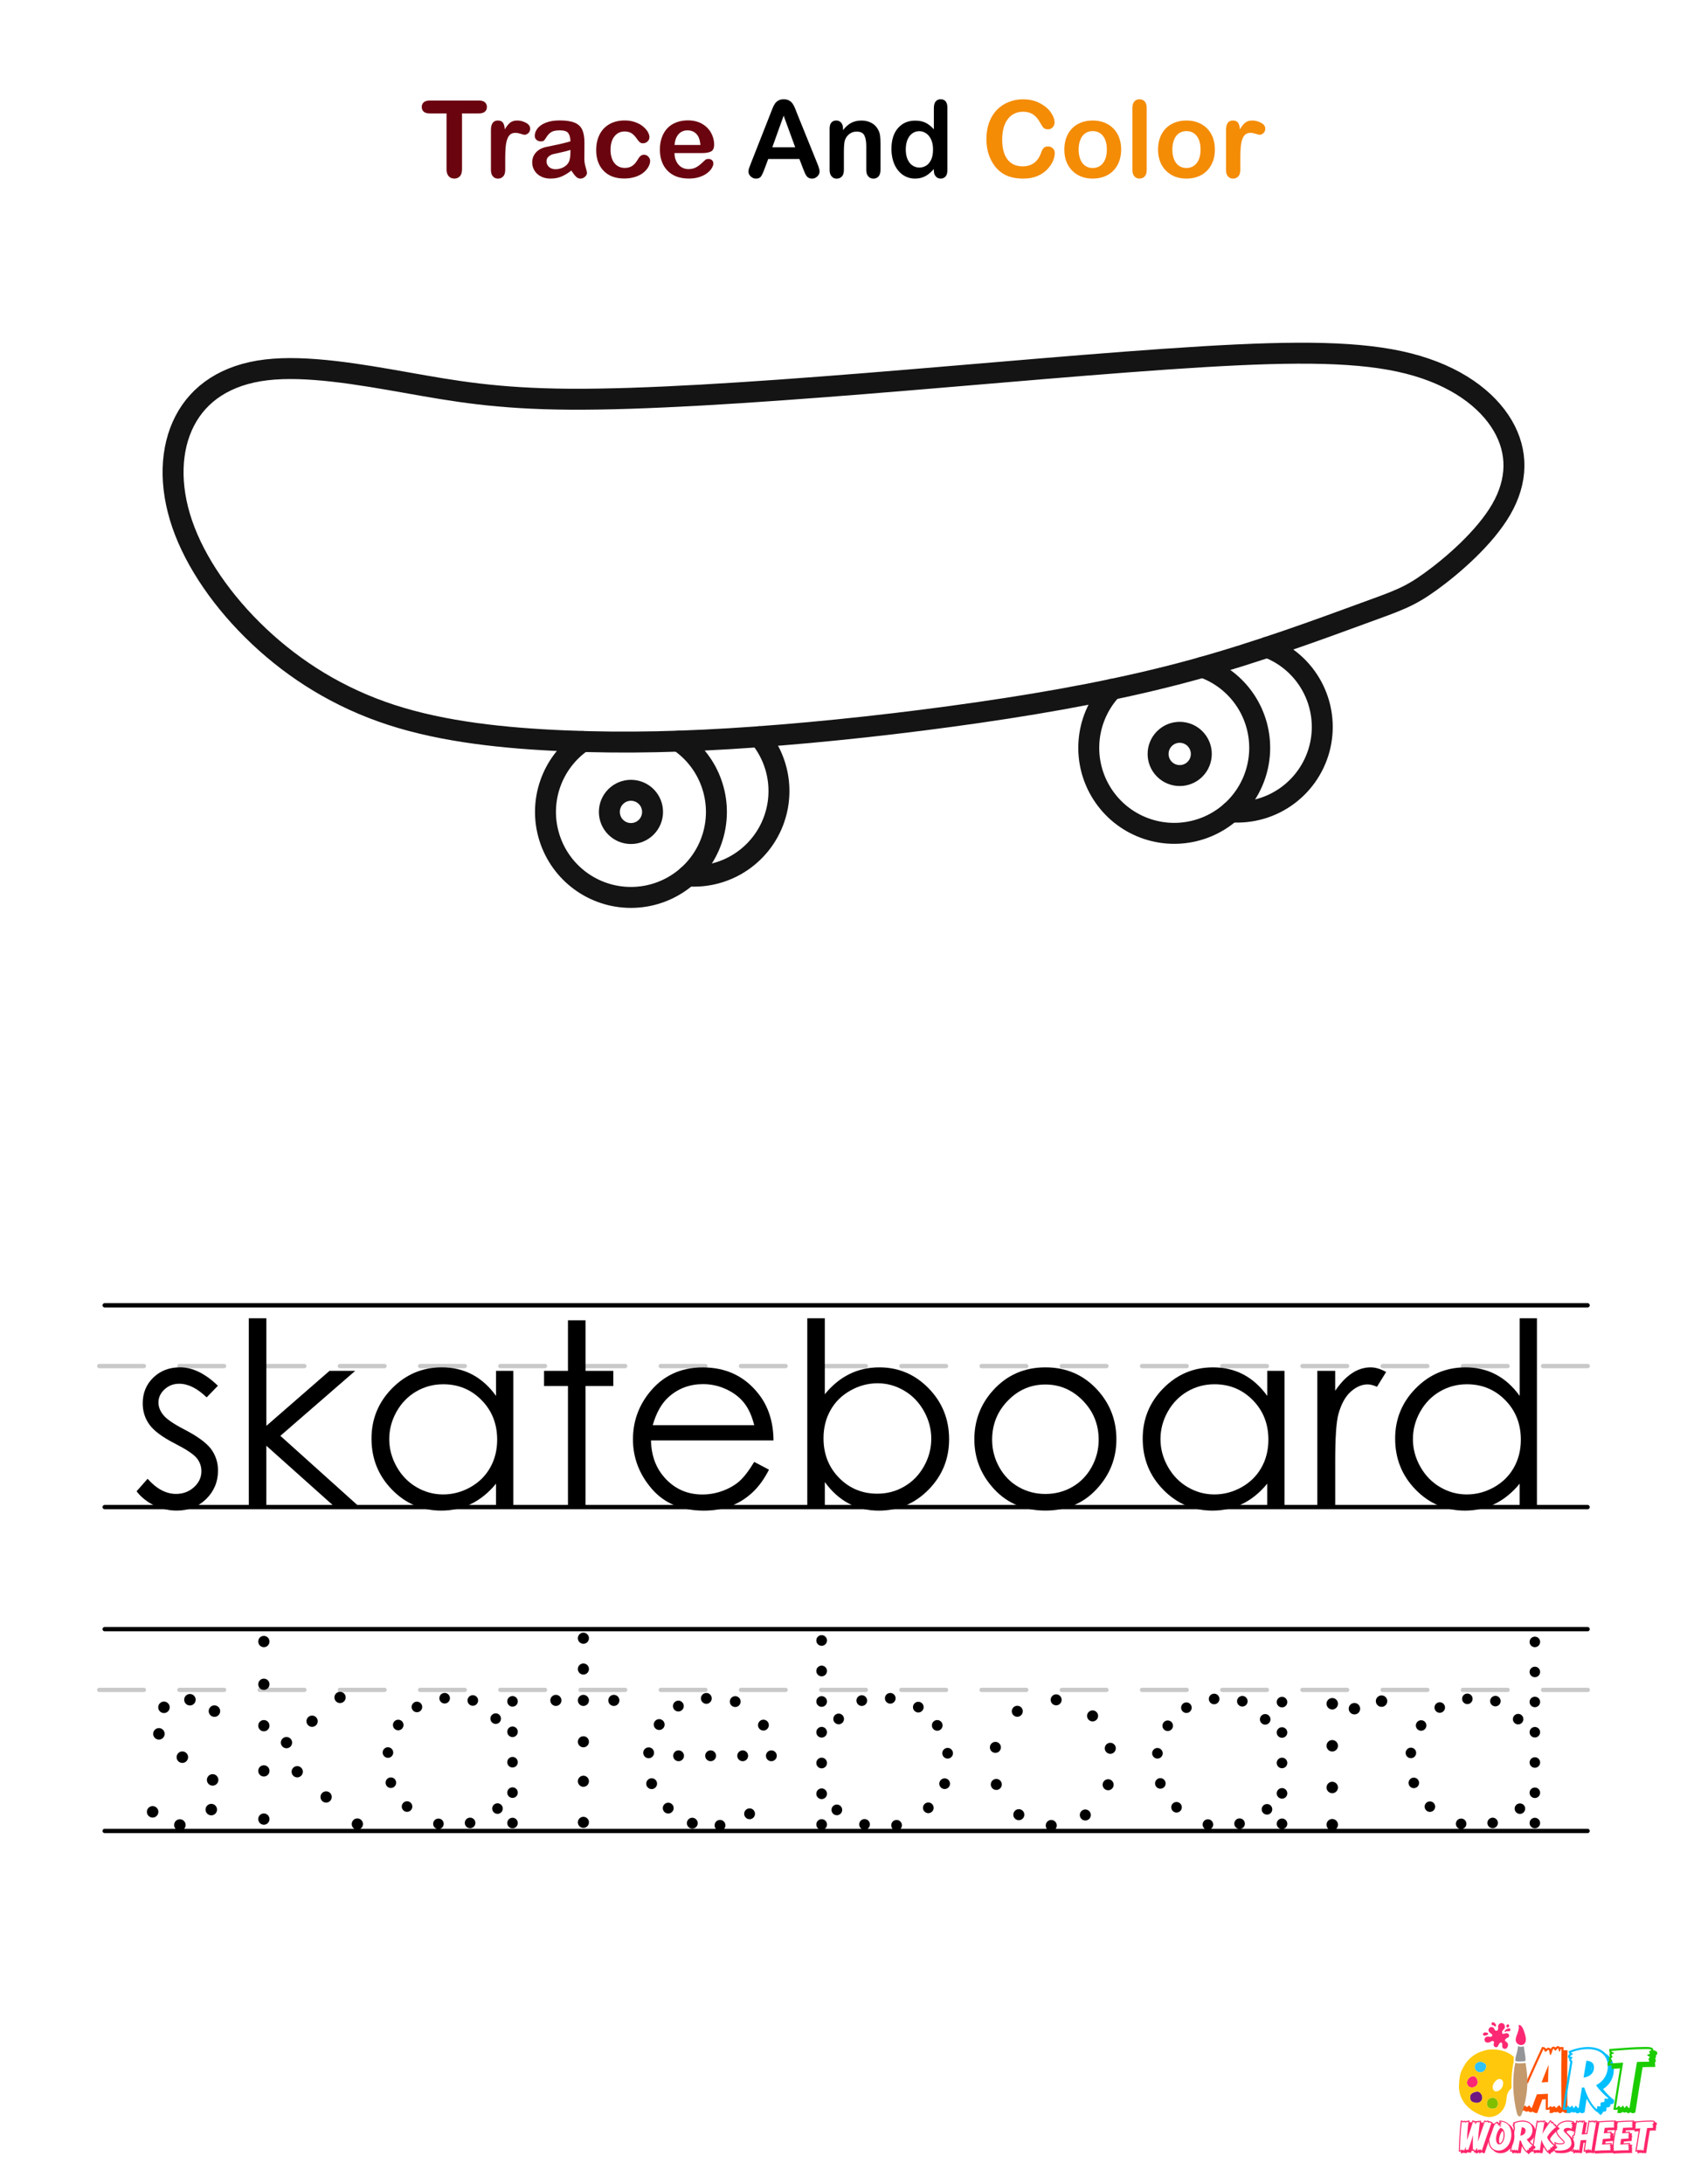 <?xml version="1.0" encoding="UTF-8"?> <svg xmlns="http://www.w3.org/2000/svg" xmlns:xlink="http://www.w3.org/1999/xlink" version="1.1" x="0px" y="0px" viewBox="0 0 612 792" style="enable-background:new 0 0 612 792;" xml:space="preserve"> <style type="text/css"> .st0{fill:#FFFFFF;} .st1{fill:#6D1782;} .st2{fill:#FF5100;} .st3{fill:#00BFFF;} .st4{fill:#1BCC00;} .st5{fill:#FD2873;} .st6{fill:#30C2F6;} .st7{fill:#80BF00;} .st8{fill:#C49A6C;} .st9{fill:#939598;} .st10{fill:#FFC80C;} .st11{fill:#FF266B;} .st12{fill:#6A040F;} .st13{fill:#F48C06;} .st14{fill:none;stroke:#CAC9C9;stroke-width:1.263;stroke-linecap:round;stroke-linejoin:round;} .st15{fill:none;stroke:#000000;stroke-width:1.263;stroke-linecap:round;stroke-linejoin:round;} .st16{fill:none;stroke:#141414;stroke-width:6.125;stroke-linecap:round;stroke-linejoin:round;} .st17{fill:none;stroke:#CAC9C9;stroke-width:1.267;stroke-linecap:round;stroke-linejoin:round;} .st18{fill:none;stroke:#000000;stroke-width:1.267;stroke-linecap:round;stroke-linejoin:round;} .st19{fill:#231F20;} .st20{fill:none;stroke:#141414;stroke-width:3.17;stroke-linecap:round;stroke-linejoin:round;} .st21{fill:none;stroke:#CAC9C9;stroke-width:1.503;stroke-linecap:round;stroke-linejoin:round;} .st22{fill:none;stroke:#000000;stroke-width:1.503;stroke-linecap:round;stroke-linejoin:round;} .st23{fill:none;stroke:#141414;stroke-width:7.289;stroke-linecap:round;stroke-linejoin:round;} .st24{fill:none;stroke:#CAC9C9;stroke-width:1.324;stroke-linecap:round;stroke-linejoin:round;} .st25{fill:none;stroke:#000000;stroke-width:1.324;stroke-linecap:round;stroke-linejoin:round;} .st26{fill:none;stroke:#141414;stroke-width:6.421;stroke-linecap:round;stroke-linejoin:round;} .st27{fill:none;stroke:#CAC9C9;stroke-width:1.253;stroke-linecap:round;stroke-linejoin:round;} .st28{fill:none;stroke:#000000;stroke-width:1.253;stroke-linecap:round;stroke-linejoin:round;} .st29{fill:none;stroke:#141414;stroke-width:3.814;stroke-linecap:round;stroke-linejoin:round;} .st30{fill:none;stroke:#CAC9C9;stroke-width:1.27;stroke-linecap:round;stroke-linejoin:round;} .st31{fill:none;stroke:#000000;stroke-width:1.27;stroke-linecap:round;stroke-linejoin:round;} .st32{fill:none;stroke:#141414;stroke-width:3.865;stroke-linecap:round;stroke-linejoin:round;} .st33{fill:none;stroke:#CAC9C9;stroke-width:1.332;stroke-linecap:round;stroke-linejoin:round;} .st34{fill:none;stroke:#000000;stroke-width:1.332;stroke-linecap:round;stroke-linejoin:round;} .st35{fill:none;stroke:#141414;stroke-width:3.333;stroke-linecap:round;stroke-linejoin:round;} .st36{fill:none;stroke:#CAC9C9;stroke-width:1.285;stroke-linecap:round;stroke-linejoin:round;} .st37{fill:none;stroke:#000000;stroke-width:1.285;stroke-linecap:round;stroke-linejoin:round;} .st38{fill:none;stroke:#141414;stroke-width:3.912;stroke-linecap:round;stroke-linejoin:round;} .st39{fill:none;stroke:#CAC9C9;stroke-width:1.232;stroke-linecap:round;stroke-linejoin:round;} .st40{fill:none;stroke:#000000;stroke-width:1.232;stroke-linecap:round;stroke-linejoin:round;} .st41{fill:none;stroke:#141414;stroke-width:5.978;stroke-linecap:round;stroke-linejoin:round;} .st42{fill:none;stroke:#CAC9C9;stroke-width:1.256;stroke-linecap:round;stroke-linejoin:round;} .st43{fill:none;stroke:#000000;stroke-width:1.256;stroke-linecap:round;stroke-linejoin:round;} .st44{fill:none;stroke:#141414;stroke-width:3.17;stroke-linecap:round;stroke-linejoin:round;} .st45{fill:none;stroke:#CAC9C9;stroke-width:1.255;stroke-linecap:round;stroke-linejoin:round;} .st46{fill:none;stroke:#000000;stroke-width:1.255;stroke-linecap:round;stroke-linejoin:round;} .st47{fill:none;stroke:#141414;stroke-width:3.82;stroke-linecap:round;stroke-linejoin:round;} .st48{fill:none;stroke:#CAC9C9;stroke-width:1.286;stroke-linecap:round;stroke-linejoin:round;} .st49{fill:none;stroke:#000000;stroke-width:1.286;stroke-linecap:round;stroke-linejoin:round;} .st50{fill:none;stroke:#141414;stroke-width:3.912;stroke-linecap:round;stroke-linejoin:round;} .st51{fill:none;stroke:#CAC9C9;stroke-width:1.269;stroke-linecap:round;stroke-linejoin:round;} .st52{fill:none;stroke:#000000;stroke-width:1.269;stroke-linecap:round;stroke-linejoin:round;} .st53{fill:none;stroke:#141414;stroke-width:3.863;stroke-linecap:round;stroke-linejoin:round;} .st54{fill:none;stroke:#000000;stroke-width:1.28;stroke-linecap:round;stroke-linejoin:round;} .st55{fill:none;stroke:#CAC9C9;stroke-width:1.28;stroke-linecap:round;stroke-linejoin:round;} .st56{fill:none;stroke:#141414;stroke-width:3.896;stroke-linecap:round;stroke-linejoin:round;} .st57{fill:none;stroke:#CAC9C9;stroke-width:1.262;stroke-linecap:round;stroke-linejoin:round;} .st58{fill:none;stroke:#000000;stroke-width:1.262;stroke-linecap:round;stroke-linejoin:round;} .st59{fill:none;stroke:#141414;stroke-width:3.842;stroke-linecap:round;stroke-linejoin:round;} .st60{fill:none;stroke:#CAC9C9;stroke-width:1.404;stroke-linecap:round;stroke-linejoin:round;} .st61{fill:none;stroke:#000000;stroke-width:1.404;stroke-linecap:round;stroke-linejoin:round;} .st62{fill:none;stroke:#141414;stroke-width:6.809;stroke-linecap:round;stroke-linejoin:round;} .st63{fill:none;stroke:#CAC9C9;stroke-width:1.337;stroke-linecap:round;stroke-linejoin:round;} .st64{fill:none;stroke:#000000;stroke-width:1.337;stroke-linecap:round;stroke-linejoin:round;} .st65{fill:none;stroke:#141414;stroke-width:7.486;stroke-linecap:round;stroke-linejoin:round;} .st66{fill:none;stroke:#CAC9C9;stroke-width:1.27;stroke-linecap:round;stroke-linejoin:round;} .st67{fill:none;stroke:#000000;stroke-width:1.27;stroke-linecap:round;stroke-linejoin:round;} .st68{fill:none;stroke:#141414;stroke-width:5.106;stroke-linecap:round;stroke-linejoin:round;} .st69{fill:none;stroke:#CAC9C9;stroke-width:1.272;stroke-linecap:round;stroke-linejoin:round;} .st70{fill:none;stroke:#000000;stroke-width:1.272;stroke-linecap:round;stroke-linejoin:round;} .st71{fill:none;stroke:#141414;stroke-width:3.872;stroke-linecap:round;stroke-linejoin:round;} .st72{fill:none;stroke:#CAC9C9;stroke-width:1.224;stroke-linecap:round;stroke-linejoin:round;} .st73{fill:none;stroke:#000000;stroke-width:1.224;stroke-linecap:round;stroke-linejoin:round;} .st74{fill:none;stroke:#141414;stroke-width:3.062;stroke-linecap:round;stroke-linejoin:round;} .st75{fill:none;stroke:#CAC9C9;stroke-width:1.3;stroke-linecap:round;stroke-linejoin:round;} .st76{fill:none;stroke:#000000;stroke-width:1.3;stroke-linecap:round;stroke-linejoin:round;} .st77{fill:none;stroke:#141414;stroke-width:6.306;stroke-linecap:round;stroke-linejoin:round;} .st78{fill:none;stroke:#CAC9C9;stroke-width:1.366;stroke-linecap:round;stroke-linejoin:round;} .st79{fill:none;stroke:#000000;stroke-width:1.366;stroke-linecap:round;stroke-linejoin:round;} .st80{fill:none;stroke:#141414;stroke-width:7.645;stroke-linecap:round;stroke-linejoin:round;} .st81{fill:none;stroke:#CAC9C9;stroke-width:1.262;stroke-linecap:round;stroke-linejoin:round;} .st82{fill:none;stroke:#000000;stroke-width:1.262;stroke-linecap:round;stroke-linejoin:round;} .st83{fill:none;stroke:#141414;stroke-width:3.842;stroke-linecap:round;stroke-linejoin:round;} .st84{fill:none;stroke:#CAC9C9;stroke-width:1.269;stroke-linecap:round;stroke-linejoin:round;} .st85{fill:none;stroke:#000000;stroke-width:1.269;stroke-linecap:round;stroke-linejoin:round;} .st86{fill:none;stroke:#141414;stroke-width:6.153;stroke-linecap:round;stroke-linejoin:round;} .st87{fill:none;stroke:#CAC9C9;stroke-width:1.242;stroke-linecap:round;stroke-linejoin:round;} .st88{fill:none;stroke:#000000;stroke-width:1.242;stroke-linecap:round;stroke-linejoin:round;} .st89{fill:none;stroke:#141414;stroke-width:3.937;stroke-linecap:round;stroke-linejoin:round;} .st90{fill:none;stroke:#CAC9C9;stroke-width:1.32;stroke-linecap:round;stroke-linejoin:round;} .st91{fill:none;stroke:#000000;stroke-width:1.32;stroke-linecap:round;stroke-linejoin:round;} .st92{fill:none;stroke:#141414;stroke-width:6.4;stroke-linecap:round;stroke-linejoin:round;} .st93{fill:none;stroke:#CAC9C9;stroke-width:1.414;stroke-linecap:round;stroke-linejoin:round;} .st94{fill:none;stroke:#000000;stroke-width:1.414;stroke-linecap:round;stroke-linejoin:round;} .st95{fill:none;stroke:#141414;stroke-width:7.912;stroke-linecap:round;stroke-linejoin:round;} .st96{fill:none;stroke:#CAC9C9;stroke-width:1.255;stroke-linecap:round;stroke-linejoin:round;} .st97{fill:none;stroke:#000000;stroke-width:1.255;stroke-linecap:round;stroke-linejoin:round;} .st98{fill:none;stroke:#141414;stroke-width:3.818;stroke-linecap:round;stroke-linejoin:round;} .st99{fill:none;stroke:#CAC9C9;stroke-width:1.219;stroke-linecap:round;stroke-linejoin:round;} .st100{fill:none;stroke:#000000;stroke-width:1.219;stroke-linecap:round;stroke-linejoin:round;} .st101{fill:none;stroke:#141414;stroke-width:3.709;stroke-linecap:round;stroke-linejoin:round;} .st102{fill:none;stroke:#141414;stroke-width:3.876;stroke-linecap:round;stroke-linejoin:round;} .st103{fill:none;stroke:#CAC9C9;stroke-width:1.223;stroke-linecap:round;stroke-linejoin:round;} .st104{fill:none;stroke:#000000;stroke-width:1.223;stroke-linecap:round;stroke-linejoin:round;} .st105{fill:none;stroke:#CAC9C9;stroke-width:1.329;stroke-linecap:round;stroke-linejoin:round;} .st106{fill:none;stroke:#000000;stroke-width:1.329;stroke-linecap:round;stroke-linejoin:round;} .st107{fill:none;stroke:#141414;stroke-width:6.444;stroke-linecap:round;stroke-linejoin:round;} .st108{fill:none;stroke:#CAC9C9;stroke-width:1.246;stroke-linecap:round;stroke-linejoin:round;} .st109{fill:none;stroke:#000000;stroke-width:1.246;stroke-linecap:round;stroke-linejoin:round;} .st110{fill:none;stroke:#141414;stroke-width:3.95;stroke-linecap:round;stroke-linejoin:round;} .st111{fill:none;stroke:#CAC9C9;stroke-width:1.277;stroke-linecap:round;stroke-linejoin:round;} .st112{fill:none;stroke:#000000;stroke-width:1.277;stroke-linecap:round;stroke-linejoin:round;} .st113{fill:none;stroke:#141414;stroke-width:6.195;stroke-linecap:round;stroke-linejoin:round;} .st114{fill:none;stroke:#CAC9C9;stroke-width:1.252;stroke-linecap:round;stroke-linejoin:round;} .st115{fill:none;stroke:#000000;stroke-width:1.252;stroke-linecap:round;stroke-linejoin:round;} .st116{fill:none;stroke:#141414;stroke-width:3.809;stroke-linecap:round;stroke-linejoin:round;} .st117{fill:none;stroke:#CAC9C9;stroke-width:1.278;stroke-linecap:round;stroke-linejoin:round;} .st118{fill:none;stroke:#000000;stroke-width:1.278;stroke-linecap:round;stroke-linejoin:round;} .st119{fill:none;stroke:#141414;stroke-width:6.196;stroke-linecap:round;stroke-linejoin:round;} .st120{fill:none;stroke:#CAC9C9;stroke-width:1.373;stroke-linecap:round;stroke-linejoin:round;} .st121{fill:none;stroke:#000000;stroke-width:1.373;stroke-linecap:round;stroke-linejoin:round;} .st122{fill:none;stroke:#141414;stroke-width:7.684;stroke-linecap:round;stroke-linejoin:round;} .st123{fill:none;stroke:#000000;stroke-width:1.224;stroke-linecap:round;stroke-linejoin:round;} .st124{fill:none;stroke:#CAC9C9;stroke-width:1.224;stroke-linecap:round;stroke-linejoin:round;} .st125{fill:none;stroke:#141414;stroke-width:3.726;stroke-linecap:round;stroke-linejoin:round;} .st126{fill:none;stroke:#CAC9C9;stroke-width:1.26;stroke-linecap:round;stroke-linejoin:round;} .st127{fill:none;stroke:#000000;stroke-width:1.26;stroke-linecap:round;stroke-linejoin:round;} .st128{fill:none;stroke:#141414;stroke-width:6.111;stroke-linecap:round;stroke-linejoin:round;} .st129{fill:none;stroke:#CAC9C9;stroke-width:1.263;stroke-linecap:round;stroke-linejoin:round;} .st130{fill:none;stroke:#000000;stroke-width:1.263;stroke-linecap:round;stroke-linejoin:round;} .st131{fill:none;stroke:#141414;stroke-width:3.843;stroke-linecap:round;stroke-linejoin:round;} .st132{fill:none;stroke:#CAC9C9;stroke-width:1.407;stroke-linecap:round;stroke-linejoin:round;} .st133{fill:none;stroke:#000000;stroke-width:1.407;stroke-linecap:round;stroke-linejoin:round;} .st134{fill:none;stroke:#141414;stroke-width:6.822;stroke-linecap:round;stroke-linejoin:round;} .st135{fill:none;stroke:#CAC9C9;stroke-width:1.571;stroke-linecap:round;stroke-linejoin:round;} .st136{fill:none;stroke:#000000;stroke-width:1.571;stroke-linecap:round;stroke-linejoin:round;} .st137{fill:none;stroke:#141414;stroke-width:9.167;stroke-linecap:round;stroke-linejoin:round;} .st138{fill:none;stroke:#000000;stroke-width:1.297;stroke-linecap:round;stroke-linejoin:round;} .st139{fill:none;stroke:#CAC9C9;stroke-width:1.297;stroke-linecap:round;stroke-linejoin:round;} .st140{fill:none;stroke:#141414;stroke-width:3.946;stroke-linecap:round;stroke-linejoin:round;} .st141{fill:none;stroke:#CAC9C9;stroke-width:1.263;stroke-linecap:round;stroke-linejoin:round;} .st142{fill:none;stroke:#000000;stroke-width:1.263;stroke-linecap:round;stroke-linejoin:round;} .st143{fill:none;stroke:#141414;stroke-width:3.842;stroke-linecap:round;stroke-linejoin:round;} .st144{fill:none;stroke:#CAC9C9;stroke-width:1.308;stroke-linecap:round;stroke-linejoin:round;} .st145{fill:none;stroke:#000000;stroke-width:1.308;stroke-linecap:round;stroke-linejoin:round;} .st146{fill:none;stroke:#141414;stroke-width:7.632;stroke-linecap:round;stroke-linejoin:round;} .st147{fill:none;stroke:#CAC9C9;stroke-width:1.343;stroke-linecap:round;stroke-linejoin:round;} .st148{fill:none;stroke:#000000;stroke-width:1.343;stroke-linecap:round;stroke-linejoin:round;} .st149{fill:none;stroke:#141414;stroke-width:6.513;stroke-linecap:round;stroke-linejoin:round;} .st150{fill:none;stroke:#CAC9C9;stroke-width:1.265;stroke-linecap:round;stroke-linejoin:round;} .st151{fill:none;stroke:#000000;stroke-width:1.265;stroke-linecap:round;stroke-linejoin:round;} .st152{fill:none;stroke:#141414;stroke-width:3.849;stroke-linecap:round;stroke-linejoin:round;} .st153{fill:none;stroke:#CAC9C9;stroke-width:1.315;stroke-linecap:round;stroke-linejoin:round;} .st154{fill:none;stroke:#000000;stroke-width:1.315;stroke-linecap:round;stroke-linejoin:round;} .st155{fill:none;stroke:#141414;stroke-width:6.378;stroke-linecap:round;stroke-linejoin:round;} .st156{fill:none;stroke:#CAC9C9;stroke-width:1.234;stroke-linecap:round;stroke-linejoin:round;} .st157{fill:none;stroke:#000000;stroke-width:1.234;stroke-linecap:round;stroke-linejoin:round;} .st158{fill:none;stroke:#141414;stroke-width:3.755;stroke-linecap:round;stroke-linejoin:round;} .st159{fill:none;stroke:#CAC9C9;stroke-width:1.323;stroke-linecap:round;stroke-linejoin:round;} .st160{fill:none;stroke:#000000;stroke-width:1.323;stroke-linecap:round;stroke-linejoin:round;} .st161{fill:none;stroke:#141414;stroke-width:6.416;stroke-linecap:round;stroke-linejoin:round;} .st162{fill:none;stroke:#CAC9C9;stroke-width:1.331;stroke-linecap:round;stroke-linejoin:round;} .st163{fill:none;stroke:#000000;stroke-width:1.331;stroke-linecap:round;stroke-linejoin:round;} .st164{fill:none;stroke:#141414;stroke-width:7.766;stroke-linecap:round;stroke-linejoin:round;} .st165{fill:none;stroke:#000000;stroke-width:1.266;stroke-linecap:round;stroke-linejoin:round;} .st166{fill:none;stroke:#CAC9C9;stroke-width:1.266;stroke-linecap:round;stroke-linejoin:round;} .st167{fill:none;stroke:#141414;stroke-width:3.853;stroke-linecap:round;stroke-linejoin:round;} .st168{fill:none;stroke:#CAC9C9;stroke-width:1.312;stroke-linecap:round;stroke-linejoin:round;} .st169{fill:none;stroke:#000000;stroke-width:1.312;stroke-linecap:round;stroke-linejoin:round;} .st170{fill:none;stroke:#141414;stroke-width:6.365;stroke-linecap:round;stroke-linejoin:round;} .st171{fill:none;stroke:#CAC9C9;stroke-width:1.308;stroke-linecap:round;stroke-linejoin:round;} .st172{fill:none;stroke:#000000;stroke-width:1.308;stroke-linecap:round;stroke-linejoin:round;} .st173{fill:none;stroke:#141414;stroke-width:7.359;stroke-linecap:round;stroke-linejoin:round;} .st174{fill:none;stroke:#CAC9C9;stroke-width:1.25;stroke-linecap:round;stroke-linejoin:round;} .st175{fill:none;stroke:#000000;stroke-width:1.25;stroke-linecap:round;stroke-linejoin:round;} .st176{fill:none;stroke:#141414;stroke-width:3.805;stroke-linecap:round;stroke-linejoin:round;} .st177{fill:none;stroke:#CAC9C9;stroke-width:1.295;stroke-linecap:round;stroke-linejoin:round;} .st178{fill:none;stroke:#000000;stroke-width:1.295;stroke-linecap:round;stroke-linejoin:round;} .st179{fill:none;stroke:#141414;stroke-width:6.282;stroke-linecap:round;stroke-linejoin:round;} .st180{fill:none;stroke:#CAC9C9;stroke-width:1.383;stroke-linecap:round;stroke-linejoin:round;} .st181{fill:none;stroke:#000000;stroke-width:1.383;stroke-linecap:round;stroke-linejoin:round;} .st182{fill:none;stroke:#141414;stroke-width:6.707;stroke-linecap:round;stroke-linejoin:round;} .st183{fill:none;stroke:#CAC9C9;stroke-width:1.259;stroke-linecap:round;stroke-linejoin:round;} .st184{fill:none;stroke:#000000;stroke-width:1.035;stroke-linecap:round;stroke-linejoin:round;} .st185{fill:none;stroke:#000000;stroke-width:1.259;stroke-linecap:round;stroke-linejoin:round;} .st186{fill:none;stroke:#000000;stroke-width:1.305;stroke-linecap:round;stroke-linejoin:round;} .st187{fill:none;stroke:#141414;stroke-width:3.832;stroke-linecap:round;stroke-linejoin:round;} .st188{fill:none;stroke:#CAC9C9;stroke-width:1.327;stroke-linecap:round;stroke-linejoin:round;} .st189{fill:none;stroke:#000000;stroke-width:1.327;stroke-linecap:round;stroke-linejoin:round;} .st190{fill:none;stroke:#141414;stroke-width:7.743;stroke-linecap:round;stroke-linejoin:round;} .st191{fill:none;stroke:#CAC9C9;stroke-width:1.567;stroke-linecap:round;stroke-linejoin:round;} .st192{fill:none;stroke:#000000;stroke-width:1.567;stroke-linecap:round;stroke-linejoin:round;} .st193{fill:none;stroke:#141414;stroke-width:7.599;stroke-linecap:round;stroke-linejoin:round;} .st194{fill:none;stroke:#CAC9C9;stroke-width:1.255;stroke-linecap:round;stroke-linejoin:round;} .st195{fill:none;stroke:#000000;stroke-width:1.255;stroke-linecap:round;stroke-linejoin:round;} .st196{fill:none;stroke:#141414;stroke-width:3.819;stroke-linecap:round;stroke-linejoin:round;} .st197{fill:none;stroke:#CAC9C9;stroke-width:1.258;stroke-linecap:round;stroke-linejoin:round;} .st198{fill:none;stroke:#000000;stroke-width:1.258;stroke-linecap:round;stroke-linejoin:round;} .st199{fill:none;stroke:#141414;stroke-width:3.83;stroke-linecap:round;stroke-linejoin:round;} .st200{fill:none;stroke:#CAC9C9;stroke-width:1.357;stroke-linecap:round;stroke-linejoin:round;} .st201{fill:none;stroke:#000000;stroke-width:1.357;stroke-linecap:round;stroke-linejoin:round;} .st202{fill:none;stroke:#141414;stroke-width:6.579;stroke-linecap:round;stroke-linejoin:round;} .st203{fill:none;stroke:#CAC9C9;stroke-width:1.294;stroke-linecap:round;stroke-linejoin:round;} .st204{fill:none;stroke:#000000;stroke-width:1.294;stroke-linecap:round;stroke-linejoin:round;} .st205{fill:none;stroke:#141414;stroke-width:3.938;stroke-linecap:round;stroke-linejoin:round;} .st206{fill:none;stroke:#CAC9C9;stroke-width:1.319;stroke-linecap:round;stroke-linejoin:round;} .st207{fill:none;stroke:#000000;stroke-width:1.319;stroke-linecap:round;stroke-linejoin:round;} .st208{fill:none;stroke:#141414;stroke-width:6.399;stroke-linecap:round;stroke-linejoin:round;} .st209{fill:none;stroke:#CAC9C9;stroke-width:1.262;stroke-linecap:round;stroke-linejoin:round;} .st210{fill:none;stroke:#000000;stroke-width:1.262;stroke-linecap:round;stroke-linejoin:round;} .st211{fill:none;stroke:#141414;stroke-width:7.101;stroke-linecap:round;stroke-linejoin:round;} .st212{fill:none;stroke:#000000;stroke-width:1.277;stroke-linecap:round;stroke-linejoin:round;} .st213{fill:none;stroke:#CAC9C9;stroke-width:1.277;stroke-linecap:round;stroke-linejoin:round;} .st214{fill:none;stroke:#141414;stroke-width:3.887;stroke-linecap:round;stroke-linejoin:round;} .st215{fill:none;stroke:#CAC9C9;stroke-width:1.329;stroke-linecap:round;stroke-linejoin:round;} .st216{fill:none;stroke:#000000;stroke-width:1.329;stroke-linecap:round;stroke-linejoin:round;} .st217{fill:none;stroke:#141414;stroke-width:5.99;stroke-linecap:round;stroke-linejoin:round;} .st218{fill:none;stroke:#CAC9C9;stroke-width:1.245;stroke-linecap:round;stroke-linejoin:round;} .st219{fill:none;stroke:#000000;stroke-width:1.245;stroke-linecap:round;stroke-linejoin:round;} .st220{fill:none;stroke:#141414;stroke-width:3.79;stroke-linecap:round;stroke-linejoin:round;} .st221{fill:none;stroke:#CAC9C9;stroke-width:1.417;stroke-linecap:round;stroke-linejoin:round;} .st222{fill:none;stroke:#000000;stroke-width:1.417;stroke-linecap:round;stroke-linejoin:round;} .st223{fill:none;stroke:#141414;stroke-width:6.871;stroke-linecap:round;stroke-linejoin:round;} .st224{fill:none;stroke:#141414;stroke-width:3.888;stroke-linecap:round;stroke-linejoin:round;} .st225{fill:none;stroke:#CAC9C9;stroke-width:1.29;stroke-linecap:round;stroke-linejoin:round;} .st226{fill:none;stroke:#000000;stroke-width:1.29;stroke-linecap:round;stroke-linejoin:round;} .st227{fill:none;stroke:#141414;stroke-width:3.927;stroke-linecap:round;stroke-linejoin:round;} .st228{fill:none;stroke:#CAC9C9;stroke-width:1.348;stroke-linecap:round;stroke-linejoin:round;} .st229{fill:none;stroke:#000000;stroke-width:1.348;stroke-linecap:round;stroke-linejoin:round;} .st230{fill:none;stroke:#141414;stroke-width:7.589;stroke-linecap:round;stroke-linejoin:round;} .st231{fill:none;stroke:#CAC9C9;stroke-width:1.272;stroke-linecap:round;stroke-linejoin:round;} .st232{fill:none;stroke:#000000;stroke-width:1.272;stroke-linecap:round;stroke-linejoin:round;} .st233{fill:none;stroke:#141414;stroke-width:3.872;stroke-linecap:round;stroke-linejoin:round;} .st234{fill:none;stroke:#CAC9C9;stroke-width:1.336;stroke-linecap:round;stroke-linejoin:round;} .st235{fill:none;stroke:#000000;stroke-width:1.336;stroke-linecap:round;stroke-linejoin:round;} .st236{fill:none;stroke:#141414;stroke-width:6.018;stroke-linecap:round;stroke-linejoin:round;} .st237{fill:none;stroke:#CAC9C9;stroke-width:1.257;stroke-linecap:round;stroke-linejoin:round;} .st238{fill:none;stroke:#000000;stroke-width:1.257;stroke-linecap:round;stroke-linejoin:round;} .st239{fill:none;stroke:#141414;stroke-width:3.825;stroke-linecap:round;stroke-linejoin:round;} .st240{fill:none;stroke:#CAC9C9;stroke-width:1.363;stroke-linecap:round;stroke-linejoin:round;} .st241{fill:none;stroke:#000000;stroke-width:1.363;stroke-linecap:round;stroke-linejoin:round;} .st242{fill:none;stroke:#141414;stroke-width:7.955;stroke-linecap:round;stroke-linejoin:round;} .st243{fill:none;stroke:#CAC9C9;stroke-width:1.279;stroke-linecap:round;stroke-linejoin:round;} .st244{fill:none;stroke:#000000;stroke-width:1.279;stroke-linecap:round;stroke-linejoin:round;} .st245{fill:none;stroke:#141414;stroke-width:6.204;stroke-linecap:round;stroke-linejoin:round;} .st246{fill:none;stroke:#CAC9C9;stroke-width:1.247;stroke-linecap:round;stroke-linejoin:round;} .st247{fill:none;stroke:#000000;stroke-width:1.247;stroke-linecap:round;stroke-linejoin:round;} .st248{fill:none;stroke:#141414;stroke-width:3.119;stroke-linecap:round;stroke-linejoin:round;} .st249{fill:none;stroke:#CAC9C9;stroke-width:1.506;stroke-linecap:round;stroke-linejoin:round;} .st250{fill:none;stroke:#000000;stroke-width:1.506;stroke-linecap:round;stroke-linejoin:round;} .st251{fill:none;stroke:#141414;stroke-width:7.306;stroke-linecap:round;stroke-linejoin:round;} .st252{fill:none;stroke:#CAC9C9;stroke-width:1.341;stroke-linecap:round;stroke-linejoin:round;} .st253{fill:none;stroke:#000000;stroke-width:1.341;stroke-linecap:round;stroke-linejoin:round;} .st254{fill:none;stroke:#141414;stroke-width:7.826;stroke-linecap:round;stroke-linejoin:round;} </style> <g id="white_bg"> <rect class="st0" width="612" height="792"></rect> </g> <g id="logo"> <g> <rect x="518.4" y="733.28" class="st0" width="93.6" height="58.72"></rect> <g> <path class="st1" d="M536.64,758.6c-0.65-0.46-2.14,0.05-2.76,0.54c-0.75,0.6-0.75,2.1-0.07,2.77c0.17,0.17,0.4,0.27,0.63,0.36 c0.89,0.33,1.99,0.39,2.7-0.24c0.49-0.44,0.7-1.16,0.58-1.81C537.6,759.56,537.18,758.98,536.64,758.6z"></path> <g> <path class="st2" d="M551.59,764.16c-0.03,0-0.03-0.03-0.03-0.06c-0.18,0.09-0.36,0.15-0.61,0.15c-0.15,0-0.52-0.12-1.13-0.46 l0.27-0.64c0.61-1.4,1.22-2.83,1.86-4.26c-0.27-0.18-0.46-0.33-0.46-0.76c0-0.4,0.18-0.61,0.43-0.76 c-0.12-0.15-0.21-0.33-0.21-0.61c0-0.24,0.06-0.43,0.15-0.55c-0.21-0.24-0.3-0.64-0.18-1.34c0.33-0.03,1.22-0.12,1.55-0.15 c0.33-0.03,0.21-0.03,0.55-0.06c1.79-4.02,3.8-8.46,5.63-12.41c0.97,0,1.25,0.3,1.43,0.7c0.24-0.24,0.52-0.43,0.88-0.43 c0.43,0,0.67,0.18,0.85,0.46c0.21-0.49,0.49-0.85,1-0.85c0.37,0,0.55,0.15,0.73,0.33c0.21-0.27,0.46-0.49,0.85-0.49 c0.37,0,0.58,0.15,0.73,0.37c0.15-0.06,0.33-0.09,0.55-0.09l0.79,0.06v1.06c0.03,0.03,0.06,0.06,0.09,0.12 c0.12-0.06,0.3-0.09,0.55-0.09l0.79,0.06c-0.06,3.5-0.09,7.79-0.09,11.35s0.03,7.88,0.09,11.41c-1.22,0-1.46-0.3-1.67-0.64 c-0.3,0.33-0.58,0.64-1.03,0.64c-0.46,0-0.67-0.24-0.82-0.49c-0.18,0.09-0.4,0.21-0.67,0.21c-0.27,0-0.43-0.06-0.58-0.15 c-0.24,0.21-0.64,0.43-1.7,0.43v-1.37c-0.27,0.12-0.7,0.21-1.43,0.21v-3.86c-0.37,0.03-0.76,0.06-1.25,0.09 c-0.3,0.79-0.61,1.64-0.91,2.43c-0.24,0.67-0.67,1.83-0.91,2.49c-1.03,0-1.43-0.27-1.67-0.58c-0.18,0.15-0.4,0.27-0.7,0.27 c-0.46,0-0.64-0.18-0.79-0.4c-0.18,0.09-0.4,0.18-0.64,0.18c-0.52,0-0.76-0.18-0.91-0.46c-0.15,0.09-0.33,0.15-0.58,0.15 c-0.18,0-0.55-0.12-1.16-0.46L551.59,764.16z M551.86,763.04c0.4,0,0.12,0.76,0.58,0.76c0.24,0,0.58-0.24,0.85-0.24 c0.4,0,0.3,0.46,0.58,0.46s0.58-0.52,0.91-0.52c0.43,0,0.21,0.82,0.94,0.82c0.61-1.61,1.19-3.26,1.83-4.9 c1.37-0.09,2.77-0.15,3.99-0.21c-0.03,1.7-0.03,3.44-0.03,5.11c0.43,0,0.7-0.61,1-0.61c0.24,0,0.24,0.33,0.52,0.33 c0.24,0,0.46-0.3,0.79-0.3c0.43,0,0.49,0.58,0.7,0.58c0.27,0,0.73-0.88,1.1-0.88c0.4,0,0.64,0.88,0.85,0.88 c-0.12-7.03-0.12-14.27,0-21.29c-0.55-0.09-0.33,0.91-0.67,0.91c-0.36,0-0.36-1.19-0.64-1.19c-0.21,0-0.64,0.82-0.94,0.82 c-0.27,0-0.43-0.67-0.64-0.67c-0.43,0-0.67,2.22-1.13,2.22c-0.4,0-0.24-1.83-0.73-1.83c-0.3,0-0.73,0.67-1.06,0.67 c-0.43,0-0.46-0.94-0.76-0.94c-1.89,4.11-3.77,8.24-5.6,12.38c-0.67,0.06-1.31,0.12-1.98,0.18c-0.03,0.18,0.91,0.49,0.91,0.67 c0,0.18-0.76,0.27-0.76,0.52s0.82,0.4,0.82,0.64c0,0.3-1.03,0.52-1.03,0.73c0,0.15,0.73,0.24,0.46,0.88 c-0.64,1.49-1.28,2.98-1.92,4.44C551.19,763.67,551.49,763.04,551.86,763.04z M561.78,748.71c-0.09,2.07-0.15,4.14-0.18,6.24 c-0.79,0.03-1.58,0.12-2.37,0.15C560.04,752.97,560.92,750.81,561.78,748.71z"></path> <path class="st3" d="M568.29,766.17l0.12-0.82c0.03-0.15,0.03-0.3,0.06-0.46c-0.18,0.09-0.4,0.18-0.7,0.18l-0.91-0.06l0.12-0.82 c0.88-5.93,1.79-11.38,2.68-16.52c-0.21-0.21-0.43-0.4-0.43-0.85c0-0.15,0.03-0.27,0.06-0.37c-0.27-0.12-0.46-0.33-0.46-0.79 c0-0.4,0.24-0.67,0.58-0.91c-0.15-0.21-0.27-0.49-0.4-0.91c2.13-0.97,4.9-1.58,7.06-1.58c2.8,0,4.96,0.82,6.33,2.31 c1.98,1.19,3.07,3.19,3.07,5.84c0,3.01-1.52,5.6-3.92,7.09c1.03,1.37,2.74,3.07,3.95,3.95l0.03,0.46c0,0.82-0.4,1.06-0.97,1.06 c-0.12,0-0.21-0.03-0.3-0.06v0.15c0,0.64-0.24,1.1-1.31,1.1h-0.18c0,0.06,0.03,0.15,0.03,0.21c0,1.06-0.03,1.34-1.25,1.34 c-0.06,0.3-0.27,0.7-0.85,1.25c-0.43-0.33-0.88-0.76-1.31-1.25c-0.03,0.03-0.06,0.06-0.09,0.12c-1.37-1.1-2.65-2.83-3.71-4.81 c-0.24,1.67-0.52,3.41-0.76,4.96c-0.43,0.18-0.7,0.27-0.88,0.27c-0.4,0-0.64-0.15-0.82-0.37c-0.18,0.24-0.43,0.43-0.79,0.43 c-0.46,0-0.67-0.18-0.82-0.46c-0.15,0.09-0.33,0.18-0.58,0.18c-0.37,0-0.58-0.12-0.73-0.27c-0.24,0.24-0.52,0.46-1,0.46 L568.29,766.17z M567.8,764.31c0.46,0,0.7-0.7,1.09-0.7c0.33,0,0.27,0.52,0.61,0.52c0.33,0,0.55-0.58,0.82-0.58 c0.33,0,0.3,0.85,0.58,0.85c0.27,0,0.46-0.82,0.76-0.82c0.36,0,0.49,1,1.06,0.73c0.37-2.46,0.76-4.93,1.16-7.36 c0.27,0.03,0.61,0.03,0.88,0.03c1,3.35,2.74,6.42,4.47,7.82c0.37-0.37-0.06-1.1,0.43-1.1c0.18,0,0.49,0.12,0.7,0.12 c0.15,0,0.27-0.06,0.27-0.3c0-0.4-0.3-1.28,0.88-1.28c1.1,0,0.18-0.79,0.64-1.19c0.09-0.09,0.21-0.12,0.33-0.12 c0.24,0,0.49,0.12,0.64,0.12c0.15,0,0.24-0.09,0.21-0.36c-1.31-0.94-3.38-3.13-4.32-4.59c2.59-1.28,4.26-3.8,4.26-6.84 c0-3.89-2.71-6.24-7.21-6.24c-2.07,0-4.47,0.49-6.14,1.25c0.12,0.4,0.73,0.24,0.73,0.43c0,0.24-1.06,0.73-1.06,0.97 c0,0.21,0.88,0.03,0.88,0.37c0,0.24-0.49,0.49-0.49,0.79c0,0.27,0.43,0.3,0.46,0.76C569.53,752.78,568.62,758.29,567.8,764.31z M575.5,747.22c1.83,0.09,2.77,0.94,2.77,2.49c0,1.95-1.52,3.38-3.8,3.62C574.8,751.26,575.16,749.22,575.5,747.22z M577.5,749.71v-0.21c-0.09,0.43-0.15,0.85-0.24,1.28C577.41,750.47,577.5,750.11,577.5,749.71z"></path> <path class="st4" d="M599.68,749.5c-1.25,0-2.1,0-3.77,0.06c-0.91,5.26-1.83,10.92-2.65,16.43c-0.43,0.18-0.7,0.27-0.88,0.27 c-0.43,0-0.67-0.18-0.85-0.4c-0.18,0.21-0.4,0.36-0.76,0.36c-0.4,0-0.64-0.15-0.76-0.4c-0.18,0.12-0.37,0.21-0.64,0.21 c-0.37,0-0.58-0.12-0.73-0.27c-0.24,0.24-0.52,0.46-1,0.46l-0.91-0.06c0.06-0.43,0.12-0.85,0.18-1.31 c-0.18,0.12-0.4,0.21-0.7,0.21l-0.91-0.06c0.73-4.81,1.61-10.22,2.4-15.03c-1.06,0.09-2.22,0.15-3.1,0.24 c0-0.64,0.06-1.03,0.18-1.28c-0.58,0.03-1.13,0.09-1.61,0.12c0-1.28,0.27-1.52,0.61-1.79c0.03,0,0.06-0.06,0.09-0.06 c-0.12-0.15-0.24-0.33-0.24-0.67c0-0.4,0.21-0.64,0.43-0.85c-0.12-0.15-0.21-0.37-0.21-0.64s0.09-0.49,0.24-0.64 c-0.18-0.18-0.3-0.4-0.3-0.73l0.06-0.7c0.46-0.03,1.55-0.12,2.01-0.15c3.56-0.27,7.33-0.58,10.86-0.58h0.64 c1.03,0,2.43,0.12,2.43,1.1v0.12c0.76,0.09,1.43,0.36,1.43,1.03c0,0.49-0.24,0.67-0.55,0.82c0.06,0.09,0.09,0.21,0.09,0.37 c0,0.36-0.15,0.58-0.33,0.76c0.12,0.15,0.24,0.4,0.24,0.7c0,0.43-0.15,0.61-0.33,0.76c0.06,0.24,0.12,0.64,0.12,1.58H599.68z M598.04,746.61c0-0.4,0.43-0.3,0.43-0.61c0-0.43-0.91-0.52-0.91-0.79s1-0.3,1-0.67c0-0.18-0.3-0.37-0.3-0.58 c0-0.36,0.76-0.36,0.76-0.61c0-0.43-1.98-0.33-2.31-0.33c-3.99,0-8.18,0.37-12.17,0.67c-0.06,0.37,1,0.52,1,0.76 c0,0.21-0.94,0.3-0.94,0.61c0,0.21,0.36,0.43,0.36,0.67c0,0.33-0.58,0.58-0.58,0.82c0,0.21,0.4,0.3,0.4,0.64 c0,0.46-0.85,0.82-0.85,1.06c1.73-0.15,3.38-0.24,4.9-0.33c-0.91,5.32-1.79,10.83-2.65,16.4c0.52,0,0.76-0.7,1.16-0.7 c0.33,0,0.27,0.52,0.61,0.52c0.33,0,0.55-0.58,0.82-0.58c0.33,0,0.3,0.76,0.58,0.76c0.27,0,0.46-0.73,0.76-0.73 c0.37,0,0.49,1,1.06,0.73c0.85-5.66,1.73-11.26,2.68-16.64c1.67-0.06,3.16-0.09,4.41-0.09 C598.25,746.88,598.04,746.88,598.04,746.61z"></path> </g> <path class="st5" d="M532.64,756.37c0.43,0.5,1.16,0.64,1.8,0.51c0.9-0.2,1.68-1.01,1.64-1.93c-0.01-0.27-0.09-0.54-0.17-0.8 C534.93,750.98,530.83,754.26,532.64,756.37z"></path> <path class="st6" d="M537.56,747.67c-1.52-0.4-3.11,0.94-2.44,2.55c0.35,0.85,1.35,1.36,2.25,1.2c0.9-0.16,1.65-0.96,1.78-1.87 c0.03-0.2,0.03-0.41-0.02-0.61C538.97,748.25,538.25,747.85,537.56,747.67z"></path> <path class="st7" d="M540.55,760.84c-0.61,0.27-1.03,0.89-1.12,1.54c-0.23,1.62,1.09,2.56,2.58,2.22 C544.63,764.02,543.33,759.59,540.55,760.84z"></path> <path class="st8" d="M553.44,748c-0.08,0.03-0.16,0.05-0.25,0.06l-0.33,0.03c-0.52,0.04-1.05,0.09-1.59,0.09 c-0.15,0-0.3-0.01-0.44-0.02c-0.33-0.02-0.66-0.05-0.99-0.12c-0.06-0.01-0.11-0.03-0.16-0.05c-0.54,2.74-0.77,5.61-0.71,8.49 c0.07,3.36,0.54,6.73,1.36,9.86c0.07,0.26,0.14,0.52,0.3,0.73s0.41,0.38,0.67,0.34c0.41-0.05,0.63-0.5,0.76-0.9 c1.13-3.32,1.85-6.99,2.02-10.5C554.22,753.22,553.84,750.65,553.44,748z"></path> <path class="st9" d="M553.18,744.57c-0.02-0.11-0.04-0.23-0.06-0.34c-0.08-0.49-0.17-0.99-0.23-1.49l-0.01-0.1 c-0.03-0.23-0.06-0.45-0.09-0.67c-0.3,0.14-0.62,0.21-0.96,0.21c-0.27,0-0.54-0.04-0.82-0.13c-0.1-0.03-0.19-0.07-0.28-0.11 c-0.03,0.2-0.07,0.41-0.1,0.62c-0.09,0.59-0.18,1.2-0.35,1.8l-0.09,0.29c-0.03,0.09-0.05,0.18-0.08,0.26 c-0.15,0.52-0.29,1.02-0.36,1.54c-0.03,0.22-0.04,0.44-0.04,0.67c0,0.07,0.03,0.13,0.08,0.19c0.04,0.05,0.1,0.09,0.16,0.1 c0.17,0.04,0.33,0.05,0.5,0.07c0.76,0.09,1.53,0.03,2.33-0.04l0.33-0.03c0.09-0.01,0.15-0.05,0.2-0.1 c0.07-0.08,0.11-0.19,0.11-0.3C553.44,746.2,553.32,745.37,553.18,744.57z"></path> <path class="st10" d="M538.55,743.52c-1.03,0.31-2.06,0.65-3,1.19c-2.48,1.41-3.81,3.09-5.09,5.62c-0.97,1.91-1.1,3.92-1.19,6.01 c-0.09,2.21,0.67,4.43,1.97,6.21c1,1.36,2.3,2.47,3.76,3.33c0.88,0.52,1.81,0.94,2.77,1.27c0.76,0.26,1.56,0.47,2.36,0.5 c1.55,0.05,3.1-0.59,4.22-1.67c1.12-1.08,1.83-2.56,2.06-4.09c0.11-0.75,0.12-1.52,0.31-2.26c0.2-0.75,0.61-1.45,1.16-1.99 c0.16-0.16,0.32-0.32,0.48-0.48c-0.12-3.36,0.14-6.68,0.79-9.75c-0.03-0.08-0.05-0.17-0.05-0.26c-0.01-0.44,0.05-0.86,0.13-1.27 C546.6,743.37,541.8,742.54,538.55,743.52z M535.91,754.14c0.08,0.26,0.16,0.53,0.17,0.8c0.04,0.92-0.74,1.73-1.64,1.93 c-0.64,0.14-1.37-0.01-1.8-0.51C530.83,754.26,534.93,750.98,535.91,754.14z M537.13,762.02c-0.71,0.63-1.81,0.57-2.7,0.24 c-0.23-0.08-0.45-0.19-0.63-0.36c-0.68-0.67-0.68-2.17,0.07-2.77c0.61-0.49,2.11-1,2.76-0.54c0.54,0.38,0.95,0.96,1.07,1.61 C537.83,760.86,537.63,761.58,537.13,762.02z M539.16,749.54c-0.14,0.91-0.88,1.71-1.78,1.87c-0.9,0.16-1.9-0.35-2.25-1.2 c-0.67-1.61,0.92-2.95,2.44-2.55c0.69,0.18,1.41,0.58,1.58,1.27C539.19,749.14,539.19,749.34,539.16,749.54z M542.01,764.61 c-1.49,0.33-2.81-0.6-2.58-2.22c0.09-0.66,0.52-1.27,1.12-1.54C543.33,759.59,544.63,764.02,542.01,764.61z M544.28,757.71 c-0.11,0.1-0.25,0.2-0.41,0.29c-0.57,0.33-1.37,0.56-1.88,0.06c-0.53-0.52-0.58-1.4-0.35-2.07c0.23-0.67,0.7-1.22,1.22-1.69 c0.84-0.76,2.3-0.53,2.43,0.74C545.4,756.03,545.03,757.04,544.28,757.71z"></path> <path class="st5" d="M546.45,737.23c-0.43-0.02-1.66,0.86-1.54-0.51c0.04-0.45,0.89-0.96,0.99-1.52c0.28-1.57-1.63-2.31-2.35-0.8 c-0.27,0.57,0.26,1.54-0.42,1.89c-0.88,0.45-0.95-0.8-1.45-1.11c-0.46-0.29-1.06-0.24-1.41,0.21c-0.66,0.86-0.09,1.55,0.62,2 c0.21,0.13,0.44,0.29,0.48,0.53c0.05,0.29-0.22,0.55-0.5,0.62c-0.28,0.07-0.58,0-0.87-0.06c-0.9-0.18-1.82,0.68-1.32,1.63 c0.32,0.62,1.03,0.64,1.62,0.46c0.52-0.16,1.25-1.05,1.73-0.04c-0.04-0.08-0.19,0.96-0.2,0.96c0.09,0.45,0.37,0.81,0.82,0.85 c0.85,0.08,0.79-0.71,1.16-1.18c0.26-0.33,0.71-0.91,1.07-0.3c0.13,0.22,0.13,0.49,0.11,0.74c-0.02,0.25-0.04,0.51,0.04,0.75 c0.16,0.46,0.74,0.69,1.19,0.54c0.75-0.26,1.14-1.54,0.62-2.16c-0.18-0.22-0.47-0.33-0.67-0.52c-0.4-0.38-0.11-0.82,0.27-1.06 c0.42-0.27,1.04-0.36,1.04-1C547.5,737.57,546.95,737.25,546.45,737.23z"></path> <path class="st5" d="M547.44,735.49c-0.32,0.05-0.64,0.13-0.92,0.3c-0.22,0.14-0.62,0.46-0.68,0.73 c-0.03,0.14,0.08,0.31,0.22,0.29c0.1-0.01,0.17-0.11,0.25-0.17c0.42-0.3,0.97,0.07,1.39-0.18 C548.11,736.22,547.96,735.41,547.44,735.49z"></path> <path class="st5" d="M547.12,735.11c0.12-0.05,0.23-0.14,0.3-0.26c0.15-0.26,0.06-0.56-0.16-0.75c-0.35-0.3-0.8,0.24-0.79,0.57 c0,0.11,0.02,0.22,0.08,0.31C546.67,735.18,546.93,735.19,547.12,735.11z"></path> <path class="st5" d="M541.26,734.28c0.09,0.06,0.21,0.07,0.32,0.08c0.14,0.02,0.28,0.07,0.4,0.15c0.11,0.08,0.19,0.2,0.31,0.27 c0.17,0.1,0.49-0.03,0.46-0.25c-0.04-0.37-0.23-0.72-0.52-0.96c-0.27-0.22-0.76-0.48-1.02-0.12c-0.09,0.12-0.12,0.28-0.12,0.43 C541.09,734.04,541.13,734.2,541.26,734.28z"></path> <path class="st5" d="M538.76,738.1c0.29-0.05,0.66-0.13,0.93-0.27c0.2-0.1,0.24-0.39,0.11-0.56c-0.05-0.07-0.13-0.12-0.2-0.16 c-0.16-0.07-0.36-0.09-0.52-0.12c-0.22-0.03-0.45-0.04-0.66,0.05c-0.29,0.12-0.55,0.52-0.38,0.83 C538.17,738.15,538.5,738.15,538.76,738.1z"></path> <path class="st5" d="M553.12,737.35c-0.32-1.1-0.72-2.47-1.67-3.03c-0.06-0.03-0.13-0.05-0.21-0.05c-0.1,0-0.2,0.03-0.27,0.08 c-0.07,0.05-0.09,0.12-0.07,0.22c0.05,0.2,0.08,0.37,0.12,0.54l0.01,0.05l-0.01,0.05c-0.1,0.73-0.27,1.41-0.51,2.06 c-0.05,0.13-0.1,0.26-0.15,0.4c-0.33,0.83-0.66,1.7-0.42,2.53c0.07,0.25,0.21,0.47,0.39,0.67c0.08,0.09,0.17,0.17,0.27,0.25 c0.09,0.07,0.19,0.13,0.29,0.18c0.11,0.06,0.23,0.11,0.35,0.15c0.52,0.17,1.03,0.11,1.44-0.13c0.05-0.03,0.11-0.05,0.16-0.09 c0.04-0.03,0.08-0.08,0.12-0.11c0.09-0.09,0.18-0.19,0.25-0.3c0.44-0.68,0.45-1.74,0-3.23L553.12,737.35z"></path> <g> <path class="st11" d="M529.92,780.37v-0.32c-0.12,0.07-0.33,0.14-0.72,0.2l0.02-0.45c0.09-3.35,0.34-7.26,0.71-10.85l0.35-0.02 c0.24,0,0.33,0.11,0.45,0.23c0.01,0.03,0.03,0.04,0.03,0.04c0.02,0,0.05-0.03,0.08-0.04c0.11-0.09,0.21-0.17,0.39-0.17 c0.21,0,0.3,0.09,0.41,0.21c0.09-0.09,0.21-0.15,0.39-0.15c0.11,0,0.18,0.01,0.22,0.04c0.12-0.09,0.32-0.18,0.89-0.18 c-0.03,0.26-0.06,0.48-0.07,0.69c0.12-0.07,0.35-0.12,0.78-0.12c-0.03,0.16-0.05,0.32-0.06,0.47c0.14-0.41,0.26-0.8,0.38-1.14 c0.38,0.09,0.53,0.2,0.62,0.3c0.06-0.03,0.14-0.06,0.24-0.06c0.2,0,0.32,0.07,0.38,0.18c0.07-0.07,0.18-0.13,0.32-0.13 c0.11,0,0.18,0.02,0.24,0.06c0.07-0.08,0.16-0.14,0.33-0.14c0.12,0,0.21,0.03,0.27,0.08c0.15-0.08,0.36-0.12,0.74-0.12 c-0.02,0.18-0.04,0.41-0.07,0.66c0.02,0.01,0.03,0.01,0.05,0.03c0.13-0.07,0.36-0.12,0.74-0.12c-0.03,0.2-0.06,0.48-0.09,0.78 c0.15-0.47,0.32-0.93,0.48-1.4c0.48,0,0.59,0.09,0.69,0.2c0.01,0.02,0.04,0.03,0.03,0.03c0.03,0,0.09-0.04,0.14-0.08 c0.12-0.08,0.23-0.15,0.39-0.15c0.26,0,0.36,0.12,0.42,0.27c0.08-0.03,0.15-0.04,0.26-0.04c0.21,0,0.32,0.07,0.39,0.17h0.09 c0.12,0,0.33,0.07,0.69,0.35l-0.09,0.23h0.09c0.14,0,0.33,0.07,0.71,0.33c-1.22,3.33-2.46,6.95-3.65,10.54 c-0.53,0-0.72-0.15-0.81-0.32c-0.07,0.04-0.16,0.08-0.27,0.08c-0.09,0-0.15-0.02-0.21-0.04c-0.11,0.17-0.24,0.29-0.45,0.29 c-0.29,0-0.41-0.18-0.48-0.41c-0.18,0.24-0.39,0.47-0.63,0.47c-0.3,0-0.42-0.17-0.47-0.38c-0.12,0.03-0.29,0.06-0.51,0.06 c0-0.11-0.01-0.21-0.01-0.33c-0.09-0.07-0.15-0.17-0.18-0.29c-0.12,0.03-0.27,0.04-0.51,0.04c0-0.14-0.02-0.27-0.02-0.44 c-0.12,0.36-0.25,0.72-0.38,1.04l-0.29,0.02c-0.2,0-0.32-0.06-0.39-0.13c-0.09,0.04-0.18,0.09-0.3,0.09 c-0.17,0-0.29-0.04-0.36-0.12c-0.13,0.21-0.3,0.38-0.54,0.38c-0.2,0-0.32-0.06-0.38-0.15c-0.06,0.03-0.14,0.05-0.23,0.05 c-0.16,0-0.27-0.06-0.35-0.14c-0.12,0.11-0.32,0.23-0.86,0.3L529.92,780.37z M530.07,779.47c0.13,0,0.18,0.24,0.33,0.24 c0.2,0,0.2-0.35,0.34-0.35c0.17,0,0.06,0.45,0.26,0.45c0.33,0,0.56-1.23,0.74-1.23c0.15,0-0.18,0.98,0.17,0.98 c0.12,0,0.24-0.14,0.38-0.14c0.16,0,0.09,0.18,0.32,0.18c0.71-1.77,1.19-3.63,1.79-5.43c-0.12,1.76-0.13,3.74-0.04,5.39 c0.18,0,0.24-0.24,0.36-0.24c0.17,0,0.08,0.56,0.26,0.56c0.23,0,0.68-0.95,0.81-0.95c0.12,0,0.09,0.89,0.3,0.89 c0.16,0,0.29-0.51,0.42-0.51c0.09,0,0.09,0.27,0.24,0.27c0.14,0,0.29-0.2,0.44-0.2c0.24,0,0.03,0.44,0.38,0.44 c1.19-3.59,2.25-6.68,3.47-10.01c-0.12-0.08-0.2-0.11-0.24-0.11c-0.11,0-0.15,0.07-0.24,0.07c-0.08,0-0.09-0.04-0.11-0.09 l-0.03-0.06c-0.02-0.04-0.03-0.09-0.11-0.09c-0.18,0-0.23,0.21-0.38,0.21c-0.23,0-0.15-0.44-0.3-0.44 c-0.12,0-0.3,0.23-0.53,0.23c-0.24,0-0.3-0.23-0.45-0.23c-0.92,2.58-1.74,5.03-2.46,7.26c0.06-2.42,0.42-4.94,0.68-7.22 c-0.2,0-0.3,0.35-0.41,0.35c-0.09,0-0.07-0.3-0.18-0.3c-0.12,0-0.2,0.23-0.35,0.23c-0.12,0-0.14-0.15-0.23-0.15 c-0.09,0-0.27,0.74-0.47,0.74c-0.15,0-0.03-0.78-0.22-0.78c-0.09,0-0.15,0.2-0.3,0.2c-0.21,0-0.2-0.33-0.32-0.36 c-0.74,2.24-1.4,4.5-2.18,6.74c0.04-2.06,0.21-4.34,0.5-6.71c-0.23,0-0.3,0.26-0.47,0.26c-0.11,0-0.11-0.12-0.22-0.12 c-0.18,0-0.26,0.23-0.42,0.23c-0.18,0-0.25-0.29-0.38-0.29s-0.26,0.23-0.47,0.23c-0.25,0-0.33-0.29-0.47-0.29 c-0.38,3.59-0.6,7.16-0.69,10.51C529.8,779.79,529.91,779.47,530.07,779.47z M540.76,769.54l-0.03-0.06 C540.74,769.49,540.76,769.52,540.76,769.54z M541.46,770.11l-0.03-0.06C541.45,770.06,541.45,770.08,541.46,770.11z"></path> <path class="st11" d="M539.89,775.69c0-2.25,0.96-4.5,2.37-5.81c0.03-0.02,0.07-0.04,0.11-0.07c0.23-0.2,0.5-0.45,0.77-0.45 c0.12,0,0.23,0.04,0.33,0.14c0.07,0.09,0.12,0.2,0.12,0.3c0.11,0,0.18,0.03,0.24,0.06c0-0.17,0.06-0.27,0.17-0.33 c-0.08-0.14-0.12-0.32-0.12-0.59c1.46,0,2.64,0.47,3.47,1.31c1.31,0.83,2.04,2.33,2.04,4.31c0,3.51-2.19,6.21-5.04,6.21 c-1.08,0-1.97-0.38-2.61-1.07C540.56,779.01,539.89,777.6,539.89,775.69z M544.26,771.05c-0.27,0-0.35-0.04-0.35-0.09 c0-0.06,0.2-0.26,0.2-0.35c0-0.04-0.03-0.04-0.09-0.04c-0.13,0-0.41,0.09-0.56,0.09c-0.05,0-0.09-0.02-0.09-0.06 c0-0.12,0.24-0.3,0.24-0.39c0-0.04-0.04-0.06-0.12-0.06c-0.13,0-0.33,0.04-0.47,0.04c-0.06,0-0.11-0.01-0.11-0.04 c0-0.09,0.39-0.27,0.27-0.39c-0.12-0.12-0.47,0.23-0.68,0.41c-1.34,1.23-2.25,3.38-2.25,5.52c0,2.55,1.29,4.13,3.36,4.13 c2.64,0,4.67-2.54,4.67-5.84c0-2.9-1.55-4.67-4.05-4.67c0,0.18,0.66,0.23,0.66,0.32c0,0.11-0.71,0.12-0.71,0.23 c0,0.11,0.54,0.23,0.54,0.32c0,0.11-0.56,0.18-0.56,0.33c0,0.09,0.24,0.17,0.39,0.32C544.8,771.01,544.53,771.05,544.26,771.05z M545.82,774.12c0,1.89-0.86,3.45-1.91,3.45c-0.72,0-1.17-0.77-1.17-2c0-1.52,0.68-3.17,1.62-4.01 C545.32,771.83,545.82,772.69,545.82,774.12z M545.44,774.12c0-0.65-0.11-1.14-0.33-1.52c-0.77,0.83-1.29,2.24-1.29,3.54 c0,0.42,0.05,0.78,0.15,1.05C544.78,777.12,545.44,775.77,545.44,774.12z"></path> <path class="st11" d="M548.5,780.73l0.06-0.41c0.02-0.07,0.02-0.15,0.03-0.22c-0.09,0.04-0.2,0.09-0.35,0.09l-0.45-0.03 l0.06-0.41c0.44-2.93,0.89-5.61,1.32-8.15c-0.11-0.11-0.21-0.2-0.21-0.42c0-0.08,0.02-0.14,0.03-0.18 c-0.14-0.06-0.23-0.17-0.23-0.39c0-0.2,0.12-0.33,0.29-0.45c-0.07-0.11-0.13-0.24-0.2-0.45c1.05-0.48,2.42-0.78,3.48-0.78 c1.38,0,2.45,0.41,3.12,1.14c0.98,0.59,1.52,1.58,1.52,2.88c0,1.49-0.75,2.76-1.94,3.5c0.51,0.68,1.35,1.52,1.95,1.95l0.02,0.23 c0,0.41-0.2,0.53-0.48,0.53c-0.06,0-0.11-0.01-0.15-0.03v0.08c0,0.32-0.12,0.54-0.65,0.54h-0.09c0,0.03,0.02,0.08,0.02,0.11 c0,0.53-0.02,0.66-0.62,0.66c-0.03,0.15-0.13,0.35-0.42,0.62c-0.21-0.17-0.44-0.38-0.65-0.62c-0.02,0.02-0.03,0.03-0.04,0.06 c-0.68-0.54-1.31-1.4-1.83-2.37c-0.12,0.83-0.26,1.68-0.38,2.45c-0.21,0.09-0.34,0.14-0.43,0.14c-0.2,0-0.32-0.08-0.41-0.18 c-0.09,0.12-0.21,0.21-0.39,0.21c-0.23,0-0.33-0.09-0.41-0.22c-0.08,0.04-0.17,0.09-0.29,0.09c-0.18,0-0.29-0.06-0.36-0.14 c-0.12,0.12-0.26,0.23-0.5,0.23L548.5,780.73z M548.26,779.82c0.23,0,0.35-0.35,0.54-0.35c0.16,0,0.14,0.26,0.3,0.26 c0.17,0,0.27-0.29,0.41-0.29c0.17,0,0.15,0.42,0.29,0.42c0.13,0,0.22-0.41,0.38-0.41c0.18,0,0.24,0.5,0.53,0.36 c0.18-1.22,0.38-2.43,0.57-3.63c0.14,0.02,0.3,0.02,0.44,0.02c0.5,1.65,1.35,3.17,2.21,3.86c0.18-0.18-0.03-0.54,0.21-0.54 c0.09,0,0.24,0.06,0.35,0.06c0.07,0,0.14-0.03,0.14-0.15c0-0.2-0.15-0.63,0.44-0.63c0.54,0,0.09-0.39,0.32-0.59 c0.04-0.04,0.11-0.06,0.16-0.06c0.12,0,0.24,0.06,0.32,0.06c0.07,0,0.12-0.04,0.11-0.18c-0.65-0.47-1.67-1.55-2.13-2.27 c1.28-0.63,2.1-1.88,2.1-3.38c0-1.92-1.34-3.08-3.56-3.08c-1.02,0-2.21,0.24-3.03,0.62c0.06,0.2,0.36,0.12,0.36,0.21 c0,0.12-0.53,0.36-0.53,0.48c0,0.11,0.44,0.02,0.44,0.18c0,0.12-0.24,0.24-0.24,0.39c0,0.14,0.21,0.15,0.23,0.38 C549.12,774.13,548.67,776.85,548.26,779.82z M552.06,771.38c0.9,0.04,1.37,0.47,1.37,1.23c0,0.96-0.75,1.67-1.88,1.79 C551.72,773.38,551.9,772.37,552.06,771.38z M553.05,772.61v-0.11c-0.04,0.21-0.07,0.42-0.12,0.63 C553.01,772.99,553.05,772.81,553.05,772.61z"></path> <path class="st11" d="M561.98,780.91c-0.11-0.12-0.23-0.26-0.33-0.39c-0.05,0.03-0.08,0.06-0.12,0.11l-0.26-0.27 c-0.45-0.51-0.92-1.19-1.32-1.89c-0.08,0.51-0.15,1.01-0.23,1.52l-0.11,0.66c-0.21,0.09-0.35,0.14-0.44,0.14 c-0.23,0-0.35-0.11-0.45-0.23c-0.07,0.08-0.18,0.12-0.33,0.12c-0.16,0-0.24-0.04-0.32-0.11h-0.02c-0.11,0.04-0.2,0.11-0.35,0.11 c-0.2,0-0.3-0.06-0.38-0.14c-0.14,0.12-0.27,0.23-0.51,0.23l-0.45-0.03l0.09-0.63c-0.09,0.06-0.2,0.09-0.35,0.09l-0.45-0.03 c0.51-3.51,1.23-7.8,1.85-11.23c0.53,0,0.68,0.14,0.75,0.3l0.03-0.01c0.14-0.15,0.27-0.29,0.48-0.29c0.18,0,0.27,0.07,0.35,0.17 c0.09-0.08,0.18-0.14,0.35-0.14c0.16,0,0.27,0.04,0.35,0.12c0.07-0.11,0.2-0.17,0.39-0.17c0.06,0,0.23,0.04,0.51,0.14 c-0.03,0.18-0.06,0.35-0.07,0.5c0.06-0.04,0.15-0.06,0.27-0.06c0.06,0,0.23,0.03,0.51,0.13c-0.05,0.24-0.08,0.45-0.11,0.62 c0.47-0.66,0.87-1.22,1.08-1.49c0.5,0.23,0.57,0.47,0.57,0.71v0.03c0.05-0.06,0.09-0.12,0.14-0.17c0.27,0.12,0.42,0.26,0.5,0.39 c0.11,0.11,0.15,0.27,0.18,0.42h0.11c0.45,0,0.56,0.32,0.6,0.6h0.09c0.29,0,0.51,0.18,0.51,0.48c0.02,0.02,0.03,0.03,0.05,0.06 c-0.02,0-0.03,0.02-0.05,0.02v0.01c0.2,0,0.44,0.12,0.74,0.53c-1.5,1.07-3.48,3.23-3.48,3.8c0,0.36,0.87,1.4,1.73,2.16 c0.07,0.06,0.16,0.11,0.24,0.15c-0.02,0.02-0.02,0.03-0.03,0.04c0.27,0.21,0.51,0.41,0.72,0.53c-0.33,0.54-0.59,0.68-0.8,0.68 h-0.09c-0.03,0.3-0.06,0.57-0.53,0.57c-0.04,0-0.07,0-0.12-0.02c0.02,0.03,0.02,0.06,0.02,0.08c0,0.35-0.11,0.6-0.54,0.6 c-0.07,0-0.13-0.02-0.18-0.03c-0.03,0.2-0.12,0.44-0.56,0.81L561.98,780.91z M561.85,779.4c0.11-0.03,0.27,0.07,0.41,0.07 c0.38,0-0.06-0.75,0.29-0.75c0.12,0,0.24,0.09,0.36,0.09c0.3,0,0-0.59,0.41-0.59c0.17,0,0.35,0.09,0.5-0.15 c-0.9-0.53-2.52-2.43-2.52-3.02c0-0.65,1.89-2.87,3.33-3.87c-0.05-0.06-0.12-0.08-0.21-0.08c-0.12,0-0.26,0.03-0.35,0.03 c-0.07,0-0.12-0.02-0.12-0.08c0-0.12,0.17-0.36,0.08-0.48c-0.03-0.03-0.06-0.05-0.12-0.05c-0.08,0-0.17,0.03-0.26,0.03 c-0.06,0-0.12-0.03-0.15-0.11c-0.04-0.14-0.03-0.53-0.27-0.53c-0.07,0-0.44,0.03-0.54-0.06c-0.14-0.12,0.03-0.59-0.14-0.66 c-0.5,0.66-2.21,2.94-3.02,4.64c0.25-1.53,0.53-3.05,0.8-4.55c-0.33-0.11-0.23,0.36-0.53,0.36c-0.24,0-0.14-0.33-0.3-0.33 c-0.14,0-0.23,0.24-0.41,0.24c-0.18,0-0.18-0.27-0.29-0.27c-0.13,0-0.36,0.42-0.6,0.42c-0.26,0-0.18-0.42-0.35-0.42 c-0.62,3.42-1.22,6.99-1.73,10.51c0.24,0.03,0.35-0.3,0.56-0.3c0.17,0,0.15,0.21,0.35,0.21c0.14,0,0.23-0.12,0.38-0.12 c0.15,0,0.2,0.12,0.3,0.12c0.16,0,0.24-0.27,0.38-0.27c0.18,0,0.23,0.5,0.51,0.36c0.2-1.31,0.39-2.63,0.6-3.93 c0.33,1.17,1.38,3.11,2.37,4.22C561.77,779.92,561.67,779.46,561.85,779.4z"></path> <path class="st11" d="M564.13,780.07c-0.21-0.03-0.41-0.07-0.59-0.12c-0.07-0.21-0.11-0.35-0.11-0.42 c0-0.26,0.11-0.38,0.24-0.45c-0.05-0.08-0.07-0.17-0.07-0.27c0-0.21,0.09-0.33,0.23-0.39c-0.09-0.11-0.15-0.21-0.15-0.38 c0-0.29,0.14-0.41,0.33-0.45c-0.07-0.17-0.14-0.44-0.14-0.93l0.53,0.23c0.48,0.21,0.99,0.3,1.61,0.3c0.8,0,1.25-0.12,1.25-0.32 c0-0.23-0.39-0.62-0.86-1.07c-0.87-0.84-1.97-1.92-1.97-3.45c0-1.97,1.8-3.42,4.41-3.42c0.6,0,1.34,0.11,2.16,0.32l0.03,0.29 c0,0.04,0,0.09-0.02,0.12c0.23,0.05,0.45,0.11,0.69,0.17l0.03,0.29c0,0.32-0.2,0.42-0.44,0.48c0.15,0.11,0.27,0.24,0.27,0.45 c0,0.16-0.06,0.27-0.14,0.33c0.09,0.11,0.18,0.21,0.18,0.39c0,0.32-0.17,0.41-0.36,0.45c0.02,0.06,0.02,0.12,0.02,0.18 c0,0.12-0.09,0.32-0.32,0.6c-0.54-0.32-1.05-0.48-1.47-0.48c-0.65,0-1.13,0.24-1.13,0.51c0,0.23,0.38,0.6,0.86,1.05 c0.86,0.84,1.97,1.91,1.97,3.48c0,2.01-1.8,3.21-4.82,3.21c-0.71,0-1.5-0.09-2.13-0.24c-0.08-0.23-0.11-0.36-0.11-0.42V780.07z M564.61,777.78c0,0.23-0.56,0.08-0.56,0.27c0,0.18,0.42,0.33,0.42,0.48c0,0.17-0.5,0.14-0.5,0.29c0,0.11,0.21,0.3,0.21,0.44 c0,0.21-0.48,0.03-0.36,0.39c0.47,0.12,1.16,0.18,1.83,0.18c2.79,0,4.44-1.05,4.44-2.84c0-2.34-2.82-3.54-2.82-4.53 c0-0.47,0.65-0.89,1.5-0.89c0.5,0,0.98,0.14,1.38,0.38c0.12-0.15-0.07-0.41-0.07-0.53c0-0.17,0.45-0.06,0.45-0.23 c0-0.14-0.36-0.3-0.36-0.47c0-0.16,0.32-0.15,0.32-0.26c0-0.15-0.53-0.35-0.53-0.56c0-0.24,0.72-0.21,0.69-0.36 c-0.62-0.17-1.25-0.24-1.82-0.24c-2.39,0-4.04,1.29-4.04,3.05c0,2.28,2.82,3.54,2.82,4.52c0,0.44-0.59,0.69-1.62,0.69 c-0.66,0-1.23-0.11-1.76-0.33C564.25,777.52,564.61,777.6,564.61,777.78z"></path> <path class="st11" d="M575.16,780.73l0.09-0.65c-0.09,0.06-0.2,0.11-0.35,0.11l-0.45-0.03l0.14-0.92 c0.14-0.87,0.24-1.5,0.36-2.28c-0.15,0-0.32,0-0.5,0.02c-0.18,1.17-0.39,2.52-0.56,3.66c-0.2,0.09-0.33,0.14-0.41,0.14 c-0.24,0-0.36-0.11-0.45-0.24c-0.07,0.08-0.18,0.14-0.33,0.14c-0.18,0-0.29-0.06-0.36-0.15c-0.09,0.07-0.2,0.15-0.36,0.15 c-0.21,0-0.32-0.08-0.39-0.2c-0.12,0.17-0.26,0.29-0.5,0.29l-0.43-0.03l0.11-0.68c-0.11,0.09-0.21,0.14-0.38,0.14l-0.44-0.03 l0.14-0.87c0.14-0.89,0.27-1.8,0.41-2.7c-0.16,0.02-0.41,0.03-0.47,0.03c0-0.68,0.14-0.8,0.3-0.89l-0.02-0.03 c-0.03-0.08-0.05-0.14-0.05-0.23c0-0.18,0.09-0.3,0.2-0.39c-0.09-0.09-0.15-0.2-0.15-0.38c0-0.36,0.2-0.44,0.44-0.51 c0.07-0.03,0.15-0.06,0.15-0.12c0.27-1.62,0.62-3.56,0.9-5.15c0.51,0,0.68,0.14,0.75,0.3c0.02,0,0.02-0.01,0.03-0.01 c0.13-0.15,0.27-0.29,0.48-0.29c0.18,0,0.27,0.06,0.35,0.15c0.07-0.06,0.18-0.12,0.33-0.12c0.18,0,0.3,0.04,0.36,0.12 c0.09-0.09,0.21-0.17,0.41-0.17c0.06,0,0.22,0.04,0.51,0.14c-0.05,0.17-0.08,0.35-0.11,0.51c0.07-0.04,0.18-0.07,0.3-0.07 c0.06,0,0.23,0.04,0.5,0.13c-0.24,1.32-0.47,2.57-0.69,3.87c0.23-0.01,0.21-0.01,0.5-0.03c0.24-1.44,0.53-3.15,0.78-4.53 c0.53,0,0.66,0.11,0.74,0.24c0.03-0.01,0.07-0.04,0.11-0.07c0.12-0.09,0.24-0.17,0.41-0.17c0.18,0,0.29,0.06,0.36,0.17 c0.07-0.08,0.18-0.14,0.33-0.14c0.18,0,0.29,0.04,0.36,0.14c0.09-0.11,0.21-0.18,0.41-0.18c0.06,0,0.22,0.04,0.51,0.14 c-0.05,0.17-0.08,0.33-0.11,0.51c0.07-0.04,0.18-0.07,0.3-0.07c0.06,0,0.23,0.04,0.5,0.13c-0.63,3.47-1.31,7.55-1.82,11.02 c-0.2,0.09-0.33,0.14-0.41,0.14c-0.23,0-0.36-0.11-0.45-0.24c-0.07,0.08-0.18,0.14-0.32,0.14c-0.2,0-0.3-0.08-0.38-0.2 c-0.11,0.11-0.23,0.2-0.41,0.2c-0.18,0-0.27-0.06-0.35-0.14c-0.12,0.12-0.26,0.23-0.48,0.23L575.16,780.73z M574.92,779.82 c0.23,0,0.35-0.38,0.54-0.38c0.16,0,0.13,0.29,0.27,0.29c0.2,0,0.32-0.54,0.47-0.54c0.15,0,0.16,0.54,0.32,0.54 c0.12,0,0.21-0.41,0.36-0.41c0.18,0,0.2,0.63,0.48,0.5c0.51-3.47,1.1-7.04,1.73-10.51c-0.33-0.11-0.3,0.51-0.59,0.51 c-0.25,0-0.07-0.48-0.25-0.48c-0.12,0-0.21,0.24-0.39,0.24c-0.18,0-0.18-0.27-0.3-0.27c-0.12,0-0.33,0.27-0.57,0.27 c-0.25,0-0.2-0.27-0.36-0.27c-0.27,1.49-0.53,3-0.78,4.52c-0.78,0.04-1.43,0.09-2.06,0.12c0.26-1.55,0.53-3.11,0.81-4.64 c-0.33-0.11-0.3,0.51-0.59,0.51c-0.25,0-0.07-0.48-0.25-0.48c-0.12,0-0.21,0.24-0.39,0.24c-0.18,0-0.18-0.27-0.29-0.27 c-0.14,0-0.36,0.42-0.6,0.42c-0.26,0-0.18-0.42-0.35-0.42c-0.29,1.59-0.57,3.21-0.84,4.83c-0.08,0.48-0.59,0.35-0.59,0.57 c0,0.18,0.33,0.26,0.33,0.39c0,0.14-0.38,0.26-0.38,0.38c0,0.06,0.07,0.2,0.07,0.32c0,0.24-0.32,0.23-0.32,0.42 c0.18-0.02,0.36-0.02,0.54-0.03c-0.2,1.22-0.38,2.43-0.56,3.63c0.24,0,0.39-0.65,0.59-0.65c0.07,0,0.11,0.09,0.13,0.2l0.03,0.17 c0.03,0.11,0.06,0.2,0.14,0.2c0.15,0,0.25-0.33,0.41-0.33s0.18,0.33,0.32,0.33s0.23-0.41,0.38-0.41c0.18,0,0.2,0.63,0.48,0.5 c0.18-1.25,0.38-2.51,0.57-3.77c0.72-0.03,1.43-0.06,2.06-0.09C575.28,777.25,575.09,778.54,574.92,779.82z"></path> <path class="st11" d="M578.47,780.25c-0.16,0.02-0.35,0.02-0.51,0.03c-0.14-0.24-0.2-0.41-0.2-0.5c0-0.21,0.09-0.33,0.21-0.42 c-0.05-0.07-0.09-0.16-0.09-0.29c0-0.24,0.11-0.3,0.24-0.41c0.02-0.01,0.06-0.05,0.08-0.09c0.3-2,0.65-4.26,1.14-7.08v-0.03 c0-0.04-0.02-0.06-0.03-0.07c-0.15-0.09-0.25-0.17-0.25-0.41c0-0.18,0.07-0.27,0.16-0.36c-0.03-0.06-0.06-0.14-0.06-0.24 c0-0.15,0.04-0.26,0.12-0.33c-0.11-0.09-0.18-0.2-0.18-0.39c0-0.11,0.06-0.24,0.21-0.44l0.17-0.01c0.3-0.02,0.59-0.03,0.87-0.06 c1.83-0.11,3.99-0.23,5.87-0.23c0,0.29-0.03,0.45-0.08,0.57h0.78c0,0.62-0.15,0.71-0.33,0.83c0,0-0.02,0.01-0.03,0.01 c0.11,0.11,0.21,0.21,0.21,0.41c0,0.15-0.06,0.26-0.15,0.33c0.07,0.07,0.12,0.18,0.12,0.33c0,0.16-0.06,0.26-0.14,0.33 c0.05,0.11,0.07,0.3,0.07,0.66c-1.14,0-2.34,0.02-3.5,0.09c-0.03,0.21-0.07,0.39-0.11,0.59c0.32-0.03,0.63-0.04,0.93-0.07 l0.71-0.05c0,0.32-0.03,0.51-0.08,0.63l0.08-0.02l0.71-0.04c0,0.5-0.07,0.66-0.16,0.78c0.13,0.08,0.24,0.17,0.24,0.38 c0,0.2-0.11,0.3-0.24,0.39c0.07,0.07,0.13,0.18,0.13,0.33c0,0.15-0.04,0.24-0.12,0.3c0.03,0.08,0.06,0.15,0.06,0.26l-0.02,0.36 c-0.92,0.06-1.91,0.14-2.82,0.22c-0.03,0.21-0.06,0.44-0.09,0.65c0.71-0.05,1.61-0.09,2.3-0.12l0.04,0.41 c0,0.07,0,0.14-0.01,0.2c0.22-0.02,0.47-0.02,0.68-0.03l0.05,0.41c0,0.26-0.11,0.38-0.24,0.47c0.15,0.09,0.27,0.18,0.27,0.41 c0,0.15-0.08,0.26-0.18,0.35c0.11,0.08,0.18,0.18,0.18,0.36c0,0.17-0.06,0.27-0.15,0.33c0.07,0.14,0.14,0.33,0.14,0.68 c-2.37,0.02-4.67,0.09-6.81,0.23c-0.14-0.24-0.18-0.41-0.18-0.5V780.25z M580.1,769.99c0,0.14-0.57,0.2-0.57,0.41 c0,0.12,0.17,0.15,0.17,0.27c0,0.15-0.27,0.22-0.27,0.33c0,0.12,0.33,0.11,0.29,0.56c-0.5,2.84-0.86,5.12-1.16,7.13 c-0.07,0.3-0.3,0.3-0.3,0.41c0,0.12,0.23,0.23,0.23,0.36c0,0.18-0.47,0.18-0.32,0.45c2.15-0.14,3.84-0.2,6.21-0.21 c0-0.2-0.38-0.21-0.38-0.35s0.39-0.15,0.39-0.29c0-0.12-0.39-0.2-0.39-0.33c0-0.12,0.39-0.29,0.39-0.38 c0-0.09-0.48-0.17-0.48-0.39c0-0.24,0.51-0.24,0.45-0.5c-1.17,0.03-2.24,0.12-3.21,0.18c0.11-0.63,0.2-1.31,0.32-2.01 c0.92-0.09,1.86-0.16,2.78-0.22c0.02-0.17-0.2-0.26-0.2-0.36c0-0.11,0.26-0.11,0.26-0.21c0-0.12-0.35-0.22-0.35-0.35 c0-0.15,0.45-0.27,0.45-0.38c0-0.08-0.32-0.15-0.32-0.35c0-0.17,0.24-0.27,0.24-0.41c-0.83,0.06-1.68,0.12-2.52,0.2 c0.11-0.62,0.23-1.28,0.35-1.98c1.16-0.07,2.3-0.12,3.44-0.12c0-0.18-0.15-0.26-0.15-0.36c0-0.12,0.21-0.15,0.21-0.26 c0-0.15-0.36-0.17-0.36-0.3c0-0.14,0.39-0.23,0.39-0.36c0-0.11-0.29-0.24-0.29-0.42c0-0.21,0.44-0.36,0.44-0.45 c-2.16,0-4.17,0.15-6.33,0.29C579.29,769.87,580.1,769.84,580.1,769.99z"></path> <path class="st11" d="M585.1,780.25c-0.16,0.02-0.35,0.02-0.51,0.03c-0.14-0.24-0.2-0.41-0.2-0.5c0-0.21,0.09-0.33,0.21-0.42 c-0.05-0.07-0.09-0.16-0.09-0.29c0-0.24,0.11-0.3,0.24-0.41c0.02-0.01,0.06-0.05,0.08-0.09c0.3-2,0.65-4.26,1.14-7.08v-0.03 c0-0.04-0.02-0.06-0.03-0.07c-0.15-0.09-0.25-0.17-0.25-0.41c0-0.18,0.07-0.27,0.16-0.36c-0.03-0.06-0.06-0.14-0.06-0.24 c0-0.15,0.04-0.26,0.12-0.33c-0.11-0.09-0.18-0.2-0.18-0.39c0-0.11,0.06-0.24,0.21-0.44l0.17-0.01c0.3-0.02,0.59-0.03,0.87-0.06 c1.83-0.11,3.99-0.23,5.87-0.23c0,0.29-0.03,0.45-0.08,0.57h0.78c0,0.62-0.15,0.71-0.33,0.83c0,0-0.02,0.01-0.03,0.01 c0.11,0.11,0.21,0.21,0.21,0.41c0,0.15-0.06,0.26-0.15,0.33c0.07,0.07,0.12,0.18,0.12,0.33c0,0.16-0.06,0.26-0.14,0.33 c0.05,0.11,0.07,0.3,0.07,0.66c-1.14,0-2.34,0.02-3.5,0.09c-0.03,0.21-0.07,0.39-0.11,0.59c0.32-0.03,0.63-0.04,0.93-0.07 l0.71-0.05c0,0.32-0.03,0.51-0.08,0.63l0.08-0.02l0.71-0.04c0,0.5-0.07,0.66-0.16,0.78c0.13,0.08,0.24,0.17,0.24,0.38 c0,0.2-0.11,0.3-0.24,0.39c0.07,0.07,0.13,0.18,0.13,0.33c0,0.15-0.04,0.24-0.12,0.3c0.03,0.08,0.06,0.15,0.06,0.26l-0.02,0.36 c-0.92,0.06-1.91,0.14-2.82,0.22c-0.03,0.21-0.06,0.44-0.09,0.65c0.71-0.05,1.61-0.09,2.3-0.12l0.04,0.41 c0,0.07,0,0.14-0.01,0.2c0.22-0.02,0.47-0.02,0.68-0.03l0.05,0.41c0,0.26-0.11,0.38-0.24,0.47c0.15,0.09,0.27,0.18,0.27,0.41 c0,0.15-0.08,0.26-0.18,0.35c0.11,0.08,0.18,0.18,0.18,0.36c0,0.17-0.06,0.27-0.15,0.33c0.07,0.14,0.14,0.33,0.14,0.68 c-2.37,0.02-4.67,0.09-6.81,0.23c-0.14-0.24-0.18-0.41-0.18-0.5V780.25z M586.74,769.99c0,0.14-0.57,0.2-0.57,0.41 c0,0.12,0.17,0.15,0.17,0.27c0,0.15-0.27,0.22-0.27,0.33c0,0.12,0.33,0.11,0.29,0.56c-0.5,2.84-0.86,5.12-1.16,7.13 c-0.07,0.3-0.3,0.3-0.3,0.41c0,0.12,0.23,0.23,0.23,0.36c0,0.18-0.47,0.18-0.32,0.45c2.15-0.14,3.84-0.2,6.21-0.21 c0-0.2-0.38-0.21-0.38-0.35s0.39-0.15,0.39-0.29c0-0.12-0.39-0.2-0.39-0.33c0-0.12,0.39-0.29,0.39-0.38 c0-0.09-0.48-0.17-0.48-0.39c0-0.24,0.51-0.24,0.45-0.5c-1.17,0.03-2.24,0.12-3.21,0.18c0.11-0.63,0.2-1.31,0.32-2.01 c0.92-0.09,1.86-0.16,2.78-0.22c0.02-0.17-0.2-0.26-0.2-0.36c0-0.11,0.26-0.11,0.26-0.21c0-0.12-0.35-0.22-0.35-0.35 c0-0.15,0.45-0.27,0.45-0.38c0-0.08-0.32-0.15-0.32-0.35c0-0.17,0.24-0.27,0.24-0.41c-0.83,0.06-1.68,0.12-2.52,0.2 c0.11-0.62,0.23-1.28,0.35-1.98c1.16-0.07,2.3-0.12,3.44-0.12c0-0.18-0.15-0.26-0.15-0.36c0-0.12,0.21-0.15,0.21-0.26 c0-0.15-0.36-0.17-0.36-0.3c0-0.14,0.39-0.23,0.39-0.36c0-0.11-0.29-0.24-0.29-0.42c0-0.21,0.44-0.36,0.44-0.45 c-2.16,0-4.17,0.15-6.33,0.29C585.93,769.87,586.74,769.84,586.74,769.99z"></path> <path class="st11" d="M600.38,772.51c-0.62,0-1.04,0-1.86,0.03c-0.45,2.6-0.9,5.39-1.31,8.11c-0.21,0.09-0.35,0.14-0.44,0.14 c-0.21,0-0.33-0.09-0.42-0.2c-0.09,0.11-0.2,0.18-0.38,0.18c-0.2,0-0.32-0.07-0.38-0.2c-0.09,0.06-0.18,0.11-0.32,0.11 c-0.18,0-0.29-0.06-0.36-0.14c-0.12,0.12-0.25,0.23-0.5,0.23l-0.45-0.03c0.03-0.21,0.06-0.42,0.09-0.65 c-0.09,0.06-0.2,0.11-0.34,0.11l-0.45-0.03c0.36-2.37,0.8-5.04,1.19-7.41c-0.53,0.05-1.1,0.08-1.53,0.12 c0-0.32,0.03-0.51,0.09-0.63c-0.29,0.02-0.56,0.04-0.8,0.06c0-0.63,0.13-0.75,0.3-0.89c0.02,0,0.03-0.03,0.04-0.03 c-0.06-0.08-0.12-0.17-0.12-0.33c0-0.2,0.11-0.32,0.21-0.42c-0.06-0.07-0.11-0.18-0.11-0.32c0-0.14,0.04-0.24,0.12-0.32 c-0.09-0.09-0.15-0.2-0.15-0.36l0.03-0.35c0.22-0.02,0.77-0.06,0.99-0.07c1.76-0.14,3.62-0.29,5.36-0.29h0.32 c0.51,0,1.2,0.06,1.2,0.54v0.06c0.38,0.04,0.71,0.18,0.71,0.51c0,0.24-0.12,0.33-0.27,0.41c0.03,0.04,0.04,0.11,0.04,0.18 c0,0.18-0.07,0.29-0.16,0.38c0.06,0.08,0.12,0.2,0.12,0.35c0,0.21-0.08,0.3-0.17,0.38c0.03,0.12,0.06,0.32,0.06,0.78H600.38z M599.57,771.08c0-0.2,0.21-0.15,0.21-0.3c0-0.21-0.45-0.26-0.45-0.39c0-0.14,0.5-0.15,0.5-0.33c0-0.09-0.15-0.18-0.15-0.29 c0-0.18,0.38-0.18,0.38-0.3c0-0.21-0.98-0.17-1.14-0.17c-1.97,0-4.04,0.18-6,0.33c-0.03,0.18,0.5,0.26,0.5,0.38 c0,0.11-0.47,0.15-0.47,0.3c0,0.11,0.18,0.21,0.18,0.33c0,0.17-0.29,0.29-0.29,0.41c0,0.11,0.2,0.15,0.2,0.32 c0,0.23-0.42,0.41-0.42,0.53c0.86-0.07,1.67-0.12,2.42-0.16c-0.45,2.63-0.89,5.34-1.31,8.09c0.25,0,0.38-0.35,0.57-0.35 c0.17,0,0.14,0.26,0.3,0.26c0.16,0,0.27-0.29,0.41-0.29c0.16,0,0.15,0.38,0.29,0.38s0.23-0.36,0.38-0.36 c0.18,0,0.24,0.5,0.53,0.36c0.42-2.79,0.86-5.55,1.32-8.21c0.83-0.03,1.56-0.04,2.18-0.04 C599.68,771.22,599.57,771.22,599.57,771.08z"></path> </g> </g> </g> </g> <g id="heading"> <g> <path class="st12" d="M173.76,41.12h-6.15v20.21c0,1.16-0.26,2.03-0.78,2.59s-1.19,0.84-2.01,0.84c-0.83,0-1.51-0.28-2.04-0.85 c-0.52-0.57-0.79-1.43-0.79-2.58V41.12h-6.15c-0.96,0-1.68-0.21-2.14-0.64c-0.47-0.42-0.7-0.98-0.7-1.68 c0-0.72,0.24-1.29,0.73-1.71c0.49-0.42,1.19-0.63,2.12-0.63h17.91c0.97,0,1.7,0.22,2.17,0.65c0.47,0.43,0.71,0.99,0.71,1.69 s-0.24,1.26-0.72,1.68C175.44,40.91,174.72,41.12,173.76,41.12z"></path> <path class="st12" d="M183.28,57.29v4.33c0,1.05-0.25,1.84-0.74,2.36c-0.49,0.52-1.12,0.79-1.88,0.79c-0.75,0-1.36-0.27-1.84-0.8 c-0.48-0.53-0.72-1.32-0.72-2.35V47.19c0-2.33,0.84-3.49,2.52-3.49c0.86,0,1.48,0.27,1.86,0.82s0.59,1.35,0.63,2.41 c0.62-1.06,1.26-1.87,1.91-2.41c0.65-0.54,1.52-0.82,2.61-0.82c1.09,0,2.14,0.27,3.17,0.82s1.54,1.26,1.54,2.16 c0,0.63-0.22,1.15-0.65,1.57c-0.44,0.41-0.91,0.62-1.41,0.62c-0.19,0-0.65-0.12-1.38-0.35c-0.73-0.23-1.37-0.35-1.93-0.35 c-0.76,0-1.38,0.2-1.86,0.6c-0.48,0.4-0.85,0.99-1.12,1.77c-0.27,0.78-0.45,1.72-0.55,2.8S183.28,55.73,183.28,57.29z"></path> <path class="st12" d="M207.28,61.84c-1.25,0.97-2.46,1.7-3.63,2.19c-1.17,0.49-2.48,0.73-3.94,0.73c-1.33,0-2.49-0.26-3.5-0.79 c-1.01-0.52-1.78-1.24-2.32-2.13c-0.54-0.9-0.82-1.87-0.82-2.92c0-1.42,0.45-2.62,1.35-3.62s2.13-1.67,3.7-2.01 c0.33-0.08,1.14-0.25,2.45-0.51s2.42-0.51,3.35-0.73c0.93-0.22,1.94-0.49,3.03-0.81c-0.06-1.37-0.34-2.37-0.83-3.01 c-0.49-0.64-1.5-0.96-3.03-0.96c-1.32,0-2.31,0.18-2.97,0.55c-0.66,0.37-1.23,0.92-1.71,1.65s-0.81,1.22-1.01,1.45 c-0.2,0.23-0.62,0.35-1.26,0.35c-0.58,0-1.08-0.19-1.51-0.56c-0.42-0.37-0.64-0.85-0.64-1.43c0-0.91,0.32-1.8,0.97-2.66 c0.65-0.86,1.65-1.57,3.02-2.12c1.37-0.56,3.07-0.83,5.1-0.83c2.28,0,4.07,0.27,5.37,0.81c1.3,0.54,2.22,1.39,2.76,2.55 c0.54,1.16,0.81,2.71,0.81,4.63c0,1.21,0,2.25-0.01,3.09c-0.01,0.85-0.02,1.79-0.03,2.83c0,0.97,0.16,1.99,0.48,3.05 s0.48,1.74,0.48,2.04c0,0.53-0.25,1.02-0.75,1.45c-0.5,0.44-1.07,0.65-1.7,0.65c-0.53,0-1.06-0.25-1.57-0.75 C208.41,63.51,207.86,62.79,207.28,61.84z M206.94,54.35c-0.76,0.28-1.86,0.57-3.31,0.88c-1.45,0.31-2.45,0.54-3.01,0.68 c-0.56,0.15-1.09,0.43-1.59,0.85s-0.76,1.02-0.76,1.77c0,0.78,0.3,1.45,0.89,2c0.59,0.55,1.37,0.83,2.33,0.83 c1.02,0,1.97-0.22,2.84-0.67c0.87-0.45,1.5-1.03,1.91-1.74c0.47-0.78,0.7-2.07,0.7-3.87V54.35z"></path> <path class="st12" d="M235.85,58.35c0,0.65-0.19,1.33-0.58,2.07c-0.39,0.73-0.97,1.43-1.76,2.1s-1.79,1.2-2.99,1.6 c-1.2,0.4-2.55,0.61-4.06,0.61c-3.2,0-5.7-0.93-7.49-2.8c-1.8-1.87-2.69-4.37-2.69-7.5c0-2.12,0.41-4,1.23-5.63 c0.82-1.63,2.01-2.89,3.57-3.78s3.41-1.34,5.58-1.34c1.34,0,2.57,0.2,3.69,0.59c1.12,0.39,2.07,0.9,2.85,1.52s1.37,1.28,1.78,1.98 s0.62,1.36,0.62,1.96c0,0.62-0.23,1.14-0.69,1.57c-0.46,0.43-1.02,0.65-1.68,0.65c-0.43,0-0.79-0.11-1.07-0.33 c-0.28-0.22-0.6-0.58-0.96-1.07c-0.63-0.96-1.29-1.68-1.98-2.16s-1.57-0.72-2.63-0.72c-1.53,0-2.76,0.6-3.7,1.79 c-0.94,1.2-1.4,2.83-1.4,4.9c0,0.97,0.12,1.87,0.36,2.68c0.24,0.82,0.59,1.51,1.04,2.09c0.46,0.58,1.01,1.01,1.65,1.31 s1.35,0.45,2.12,0.45c1.04,0,1.93-0.24,2.67-0.72c0.74-0.48,1.39-1.21,1.96-2.2c0.32-0.58,0.66-1.04,1.02-1.37 c0.37-0.33,0.82-0.49,1.35-0.49c0.63,0,1.16,0.24,1.57,0.72C235.64,57.29,235.85,57.81,235.85,58.35z"></path> <path class="st12" d="M254.82,55.5h-10.13c0.01,1.18,0.25,2.21,0.71,3.11s1.08,1.57,1.84,2.03c0.77,0.46,1.61,0.68,2.53,0.68 c0.62,0,1.19-0.07,1.7-0.22c0.51-0.15,1.01-0.37,1.49-0.68s0.92-0.64,1.33-1c0.4-0.35,0.93-0.83,1.57-1.44 c0.27-0.23,0.65-0.34,1.14-0.34c0.53,0,0.96,0.15,1.29,0.44c0.33,0.29,0.49,0.7,0.49,1.23c0,0.47-0.18,1.02-0.55,1.64 c-0.37,0.63-0.92,1.23-1.66,1.8c-0.74,0.58-1.67,1.05-2.79,1.43c-1.12,0.38-2.41,0.57-3.86,0.57c-3.33,0-5.91-0.95-7.76-2.85 c-1.85-1.9-2.77-4.47-2.77-7.72c0-1.53,0.23-2.95,0.68-4.26c0.46-1.31,1.12-2.43,1.99-3.37s1.95-1.65,3.23-2.15 c1.28-0.5,2.69-0.75,4.25-0.75c2.02,0,3.76,0.43,5.21,1.28c1.45,0.85,2.53,1.96,3.25,3.31c0.72,1.35,1.08,2.73,1.08,4.14 c0,1.3-0.37,2.15-1.12,2.53C257.23,55.31,256.18,55.5,254.82,55.5z M244.69,52.56h9.39c-0.13-1.77-0.6-3.1-1.43-3.97 c-0.83-0.88-1.92-1.32-3.27-1.32c-1.29,0-2.35,0.45-3.18,1.34S244.87,50.82,244.69,52.56z"></path> <path d="M291.33,61.14L290,57.65h-11.31l-1.33,3.57c-0.52,1.39-0.96,2.33-1.33,2.82c-0.37,0.49-0.97,0.73-1.8,0.73 c-0.71,0-1.33-0.26-1.88-0.78s-0.82-1.11-0.82-1.76c0-0.38,0.06-0.77,0.19-1.18c0.13-0.4,0.34-0.97,0.63-1.69l7.11-18.06 c0.2-0.52,0.45-1.14,0.73-1.87s0.59-1.33,0.91-1.81c0.32-0.48,0.75-0.87,1.27-1.17c0.52-0.3,1.17-0.45,1.94-0.45 c0.78,0,1.44,0.15,1.96,0.45s0.95,0.68,1.27,1.15c0.32,0.47,0.59,0.97,0.82,1.51s0.5,1.26,0.84,2.15l7.27,17.95 c0.57,1.37,0.85,2.36,0.85,2.98c0,0.65-0.27,1.24-0.81,1.77c-0.54,0.54-1.19,0.81-1.94,0.81c-0.44,0-0.82-0.08-1.14-0.24 c-0.32-0.16-0.58-0.37-0.8-0.65c-0.22-0.27-0.45-0.69-0.69-1.25C291.71,62.06,291.5,61.57,291.33,61.14z M280.17,53.42h8.31 l-4.19-11.48L280.17,53.42z"></path> <path d="M305.82,46.57v0.63c0.91-1.2,1.91-2.08,2.99-2.65c1.08-0.56,2.32-0.84,3.73-0.84c1.37,0,2.59,0.3,3.66,0.89 c1.08,0.59,1.88,1.44,2.41,2.52c0.34,0.63,0.56,1.32,0.66,2.05c0.1,0.73,0.15,1.67,0.15,2.81v9.64c0,1.04-0.24,1.82-0.71,2.35 c-0.47,0.53-1.09,0.8-1.85,0.8c-0.77,0-1.4-0.27-1.88-0.82c-0.48-0.54-0.72-1.32-0.72-2.33v-8.63c0-1.71-0.24-3.01-0.71-3.92 s-1.42-1.36-2.84-1.36c-0.92,0-1.76,0.28-2.52,0.83c-0.76,0.55-1.32,1.31-1.67,2.27c-0.25,0.77-0.38,2.21-0.38,4.33v6.49 c0,1.05-0.24,1.84-0.73,2.36c-0.49,0.52-1.12,0.79-1.89,0.79c-0.75,0-1.36-0.27-1.84-0.82s-0.72-1.32-0.72-2.33V46.64 c0-0.99,0.22-1.72,0.65-2.21s1.02-0.73,1.76-0.73c0.46,0,0.87,0.11,1.23,0.32c0.37,0.22,0.66,0.54,0.88,0.97 C305.71,45.42,305.82,45.95,305.82,46.57z"></path> <path d="M338.77,61.8v-0.51c-0.7,0.8-1.38,1.45-2.06,1.94c-0.68,0.5-1.41,0.88-2.2,1.14c-0.79,0.26-1.65,0.39-2.59,0.39 c-1.24,0-2.39-0.26-3.44-0.79c-1.06-0.52-1.97-1.27-2.74-2.25c-0.77-0.97-1.36-2.12-1.75-3.43c-0.4-1.32-0.6-2.74-0.6-4.27 c0-3.24,0.79-5.76,2.37-7.57c1.58-1.81,3.66-2.71,6.24-2.71c1.49,0,2.75,0.26,3.78,0.77c1.02,0.51,2.02,1.3,3,2.36v-7.65 c0-1.06,0.21-1.87,0.64-2.41s1.03-0.82,1.81-0.82s1.39,0.25,1.81,0.75c0.42,0.5,0.64,1.24,0.64,2.21V61.8 c0,0.99-0.23,1.73-0.68,2.22c-0.46,0.49-1.04,0.74-1.76,0.74c-0.71,0-1.29-0.26-1.75-0.77S338.77,62.75,338.77,61.8z M328.59,54.19c0,1.4,0.22,2.6,0.65,3.59c0.44,0.99,1.03,1.73,1.79,2.23c0.76,0.5,1.59,0.75,2.49,0.75c0.91,0,1.74-0.24,2.49-0.71 s1.35-1.2,1.8-2.18c0.45-0.98,0.67-2.2,0.67-3.67c0-1.38-0.22-2.56-0.67-3.56s-1.06-1.75-1.82-2.28c-0.77-0.52-1.6-0.79-2.51-0.79 c-0.95,0-1.8,0.27-2.54,0.81c-0.75,0.54-1.32,1.31-1.74,2.31C328.79,51.7,328.59,52.87,328.59,54.19z"></path> <path class="st13" d="M382.64,55.5c0,0.89-0.22,1.84-0.65,2.87c-0.44,1.03-1.12,2.04-2.06,3.04c-0.94,0.99-2.13,1.8-3.59,2.42 c-1.45,0.62-3.15,0.93-5.08,0.93c-1.47,0-2.8-0.14-4-0.42c-1.2-0.28-2.29-0.71-3.27-1.3c-0.98-0.59-1.88-1.36-2.7-2.32 c-0.73-0.87-1.36-1.85-1.88-2.93c-0.52-1.08-0.91-2.24-1.17-3.46c-0.26-1.23-0.39-2.53-0.39-3.91c0-2.24,0.33-4.24,0.98-6.01 c0.65-1.77,1.58-3.29,2.8-4.54c1.21-1.26,2.64-2.22,4.27-2.87c1.63-0.66,3.37-0.99,5.22-0.99c2.25,0,4.26,0.45,6.01,1.35 c1.76,0.9,3.11,2.01,4.04,3.33c0.94,1.32,1.4,2.57,1.4,3.75c0,0.65-0.23,1.21-0.68,1.71c-0.46,0.49-1.01,0.74-1.65,0.74 c-0.72,0-1.26-0.17-1.62-0.51c-0.36-0.34-0.76-0.93-1.2-1.76c-0.73-1.38-1.6-2.41-2.59-3.09c-0.99-0.68-2.22-1.02-3.67-1.02 c-2.31,0-4.16,0.88-5.53,2.64s-2.06,4.26-2.06,7.49c0,2.16,0.3,3.96,0.91,5.4c0.61,1.44,1.47,2.51,2.58,3.22 c1.11,0.71,2.42,1.06,3.91,1.06c1.62,0,2.99-0.4,4.11-1.2s1.96-1.98,2.53-3.54c0.24-0.73,0.54-1.33,0.89-1.79 c0.35-0.46,0.92-0.69,1.71-0.69c0.67,0,1.25,0.23,1.73,0.7C382.4,54.23,382.64,54.81,382.64,55.5z"></path> <path class="st13" d="M406.73,54.23c0,1.54-0.24,2.97-0.72,4.27c-0.48,1.3-1.18,2.42-2.09,3.36c-0.91,0.94-2,1.65-3.26,2.15 c-1.26,0.5-2.69,0.75-4.27,0.75c-1.57,0-2.98-0.25-4.23-0.76c-1.25-0.51-2.34-1.23-3.25-2.17c-0.92-0.94-1.61-2.06-2.09-3.34 s-0.71-2.7-0.71-4.26c0-1.57,0.24-3,0.72-4.31c0.48-1.3,1.17-2.42,2.07-3.34c0.9-0.92,1.99-1.63,3.26-2.13 c1.28-0.5,2.69-0.75,4.23-0.75c1.57,0,2.99,0.25,4.27,0.76c1.28,0.51,2.37,1.23,3.28,2.16c0.91,0.94,1.6,2.05,2.08,3.34 C406.49,51.25,406.73,52.68,406.73,54.23z M401.53,54.23c0-2.11-0.46-3.76-1.39-4.93c-0.93-1.18-2.18-1.76-3.75-1.76 c-1.01,0-1.9,0.26-2.68,0.79c-0.77,0.52-1.37,1.3-1.78,2.32s-0.63,2.22-0.63,3.59c0,1.35,0.21,2.54,0.62,3.55 c0.41,1.01,1,1.79,1.76,2.32c0.77,0.54,1.67,0.81,2.7,0.81c1.57,0,2.82-0.59,3.75-1.77C401.07,57.95,401.53,56.32,401.53,54.23z"></path> <path class="st13" d="M410.81,61.61V39.15c0-1.04,0.23-1.82,0.69-2.35c0.46-0.53,1.08-0.8,1.87-0.8s1.42,0.26,1.9,0.79 c0.48,0.52,0.72,1.31,0.72,2.36v22.46c0,1.05-0.24,1.84-0.73,2.36c-0.49,0.52-1.12,0.79-1.89,0.79c-0.76,0-1.38-0.27-1.85-0.82 C411.05,63.4,410.81,62.62,410.81,61.61z"></path> <path class="st13" d="M440.73,54.23c0,1.54-0.24,2.97-0.72,4.27c-0.48,1.3-1.18,2.42-2.09,3.36c-0.91,0.94-2,1.65-3.26,2.15 c-1.26,0.5-2.69,0.75-4.27,0.75c-1.57,0-2.98-0.25-4.23-0.76c-1.25-0.51-2.34-1.23-3.25-2.17c-0.92-0.94-1.61-2.06-2.09-3.34 c-0.47-1.28-0.71-2.7-0.71-4.26c0-1.57,0.24-3,0.72-4.31c0.48-1.3,1.17-2.42,2.07-3.34c0.9-0.92,1.99-1.63,3.26-2.13 c1.28-0.5,2.69-0.75,4.23-0.75c1.57,0,2.99,0.25,4.27,0.76c1.28,0.51,2.37,1.23,3.28,2.16c0.91,0.94,1.6,2.05,2.08,3.34 C440.49,51.25,440.73,52.68,440.73,54.23z M435.53,54.23c0-2.11-0.46-3.76-1.39-4.93c-0.93-1.18-2.18-1.76-3.75-1.76 c-1.01,0-1.9,0.26-2.68,0.79c-0.77,0.52-1.37,1.3-1.78,2.32s-0.63,2.22-0.63,3.59c0,1.35,0.21,2.54,0.62,3.55 c0.41,1.01,1,1.79,1.76,2.32s1.67,0.81,2.7,0.81c1.57,0,2.82-0.59,3.75-1.77C435.07,57.95,435.53,56.32,435.53,54.23z"></path> <path class="st13" d="M449.95,57.29v4.33c0,1.05-0.25,1.84-0.74,2.36c-0.49,0.52-1.12,0.79-1.88,0.79c-0.75,0-1.36-0.27-1.84-0.8 c-0.48-0.53-0.72-1.32-0.72-2.35V47.19c0-2.33,0.84-3.49,2.52-3.49c0.86,0,1.48,0.27,1.86,0.82c0.38,0.54,0.59,1.35,0.63,2.41 c0.62-1.06,1.26-1.87,1.91-2.41s1.52-0.82,2.61-0.82c1.09,0,2.14,0.27,3.17,0.82c1.02,0.54,1.54,1.26,1.54,2.16 c0,0.63-0.22,1.15-0.65,1.57c-0.44,0.41-0.91,0.62-1.41,0.62c-0.19,0-0.65-0.12-1.38-0.35c-0.73-0.23-1.37-0.35-1.93-0.35 c-0.76,0-1.38,0.2-1.86,0.6c-0.48,0.4-0.85,0.99-1.12,1.77c-0.27,0.78-0.45,1.72-0.55,2.8S449.95,55.73,449.95,57.29z"></path> </g> </g> <g id="matter"> <g id="_x31_9_1_"> <g id="_x31_9"> <g> <g> <line class="st191" x1="36" y1="612.76" x2="52.2" y2="612.76"></line> <line class="st191" x1="65.1" y1="612.76" x2="81.3" y2="612.76"></line> <line class="st191" x1="94.2" y1="612.76" x2="110.4" y2="612.76"></line> <line class="st191" x1="123.3" y1="612.76" x2="139.5" y2="612.76"></line> <line class="st191" x1="152.4" y1="612.76" x2="168.6" y2="612.76"></line> <line class="st191" x1="181.5" y1="612.76" x2="197.7" y2="612.76"></line> <line class="st191" x1="210.6" y1="612.76" x2="226.8" y2="612.76"></line> <line class="st191" x1="239.7" y1="612.76" x2="255.9" y2="612.76"></line> <line class="st191" x1="268.8" y1="612.76" x2="285" y2="612.76"></line> <line class="st191" x1="297.9" y1="612.76" x2="314.1" y2="612.76"></line> <line class="st191" x1="327" y1="612.76" x2="343.2" y2="612.76"></line> <line class="st191" x1="356.1" y1="612.76" x2="372.3" y2="612.76"></line> <line class="st191" x1="385.2" y1="612.76" x2="401.4" y2="612.76"></line> <line class="st191" x1="414.3" y1="612.76" x2="430.5" y2="612.76"></line> <line class="st191" x1="443.4" y1="612.76" x2="459.6" y2="612.76"></line> <line class="st191" x1="472.5" y1="612.76" x2="488.7" y2="612.76"></line> <line class="st191" x1="501.6" y1="612.76" x2="517.8" y2="612.76"></line> <line class="st191" x1="530.7" y1="612.76" x2="546.9" y2="612.76"></line> <line class="st191" x1="559.8" y1="612.76" x2="576" y2="612.76"></line> </g> <line class="st192" x1="37.98" y1="663.91" x2="575.93" y2="663.91"></line> <line class="st192" x1="37.98" y1="590.74" x2="575.93" y2="590.74"></line> <g> <line class="st191" x1="36" y1="495.34" x2="52.2" y2="495.34"></line> <line class="st191" x1="65.1" y1="495.34" x2="81.3" y2="495.34"></line> <line class="st191" x1="94.2" y1="495.34" x2="110.4" y2="495.34"></line> <line class="st191" x1="123.3" y1="495.34" x2="139.5" y2="495.34"></line> <line class="st191" x1="152.4" y1="495.34" x2="168.6" y2="495.34"></line> <line class="st191" x1="181.5" y1="495.34" x2="197.7" y2="495.34"></line> <line class="st191" x1="210.6" y1="495.34" x2="226.8" y2="495.34"></line> <line class="st191" x1="239.7" y1="495.34" x2="255.9" y2="495.34"></line> <line class="st191" x1="268.8" y1="495.34" x2="285" y2="495.34"></line> <line class="st191" x1="297.9" y1="495.34" x2="314.1" y2="495.34"></line> <line class="st191" x1="327" y1="495.34" x2="343.2" y2="495.34"></line> <line class="st191" x1="356.1" y1="495.34" x2="372.3" y2="495.34"></line> <line class="st191" x1="385.2" y1="495.34" x2="401.4" y2="495.34"></line> <line class="st191" x1="414.3" y1="495.34" x2="430.5" y2="495.34"></line> <line class="st191" x1="443.4" y1="495.34" x2="459.6" y2="495.34"></line> <line class="st191" x1="472.5" y1="495.34" x2="488.7" y2="495.34"></line> <line class="st191" x1="501.6" y1="495.34" x2="517.8" y2="495.34"></line> <line class="st191" x1="530.7" y1="495.34" x2="546.9" y2="495.34"></line> <line class="st191" x1="559.8" y1="495.34" x2="576" y2="495.34"></line> </g> <line class="st192" x1="37.98" y1="546.48" x2="575.93" y2="546.48"></line> <line class="st192" x1="37.98" y1="473.31" x2="575.93" y2="473.31"></line> </g> </g> <g> <path class="st193" d="M493.49,222.77c-13.48,4.91-36.4,13.48-60.79,20.16c-24.4,6.68-50.28,11.46-77.56,15.41 c-27.28,3.96-55.96,7.09-81.19,8.9c-25.22,1.81-46.98,2.31-68.9,1.4c-21.93-0.91-44.01-3.21-63.05-9.4 c-19.04-6.18-35.03-16.24-48.05-28.52c-13.02-12.28-23.08-26.79-27.86-40.72c-4.78-13.93-4.29-27.28,0.91-37.34 c5.19-10.06,15.08-16.82,29.59-18.54c14.51-1.73,33.63,1.57,50.85,4.62c17.23,3.05,32.56,5.85,59.34,6.02 c26.79,0.17,65.03-2.31,107.15-5.69c42.12-3.38,88.11-7.66,122.56-9.72c34.45-2.06,57.37-1.9,74.51,2.47 c17.14,4.37,28.52,12.94,34.13,22.48c5.61,9.54,5.46,20.05-0.51,30.39c-5.97,10.34-17.76,20.5-25.68,26.21 C511.03,216.61,506.97,217.86,493.49,222.77z"></path> <path class="st193" d="M446.53,294.39c7.4,0.55,14.75-1.59,20.71-6.03c5.95-4.43,10.11-10.86,11.72-18.11 c1.6-7.25,0.54-14.83-3-21.36c-3.53-6.53-9.3-11.57-16.24-14.19"></path> <path class="st193" d="M403.36,249.96c-4.57,4.88-7.44,11.09-8.19,17.73c-0.75,6.64,0.66,13.34,4.03,19.11 c3.37,5.77,8.5,10.3,14.66,12.91c6.15,2.61,12.97,3.17,19.47,1.58c6.49-1.58,12.29-5.22,16.55-10.37 c4.26-5.15,6.73-11.53,7.07-18.21c0.33-6.68-1.5-13.27-5.22-18.82c-3.73-5.55-9.13-9.74-15.44-11.96"></path> <path class="st193" d="M211.32,268.87c-11.2,7.71-16.08,21.81-12.02,34.79c4.06,12.98,16.1,21.8,29.7,21.75 c13.59-0.05,25.58-8.95,29.55-21.96c3.96-13.01-1.01-27.08-12.27-34.71"></path> <path class="st193" d="M249.44,317.62c12.34,0.91,24.04-5.64,29.71-16.63c5.67-11,4.24-24.32-3.66-33.85"></path> <path class="st193" d="M234.97,289.45c-2.74-3.35-7.67-3.86-11.03-1.12c-3.35,2.74-3.85,7.68-1.12,11.03 c2.74,3.35,7.67,3.85,11.03,1.12C237.2,297.74,237.7,292.81,234.97,289.45z"></path> <path class="st193" d="M434.04,268.43c-2.74-3.36-7.68-3.86-11.03-1.12c-3.35,2.74-3.85,7.68-1.12,11.03 c2.74,3.35,7.67,3.85,11.03,1.12C436.28,276.72,436.77,271.78,434.04,268.43z"></path> </g> <g> <path d="M79.05,502.48l-4.09,4.22c-3.4-3.3-6.72-4.95-9.97-4.95c-2.06,0-3.83,0.68-5.3,2.04c-1.47,1.36-2.21,2.95-2.21,4.77 c0,1.6,0.61,3.13,1.82,4.59c1.21,1.48,3.76,3.22,7.64,5.22c4.73,2.45,7.95,4.81,9.65,7.08c1.67,2.3,2.5,4.89,2.5,7.76 c0,4.06-1.43,7.49-4.27,10.31c-2.85,2.82-6.41,4.22-10.69,4.22c-2.85,0-5.57-0.62-8.16-1.86c-2.59-1.24-4.74-2.95-6.43-5.13 l4-4.54c3.25,3.66,6.69,5.49,10.33,5.49c2.55,0,4.72-0.82,6.51-2.45c1.79-1.63,2.68-3.56,2.68-5.77c0-1.82-0.59-3.43-1.77-4.86 c-1.18-1.39-3.85-3.15-8.01-5.27c-4.46-2.3-7.49-4.57-9.1-6.81c-1.61-2.24-2.41-4.8-2.41-7.67c0-3.75,1.28-6.87,3.84-9.35 c2.56-2.48,5.8-3.72,9.71-3.72C69.87,495.81,74.44,498.03,79.05,502.48z"></path> <path d="M90.27,478.01h6.36v39.01l22.9-19.94h9.33l-27.15,23.56l28.74,25.83h-8.95l-24.88-22.24v22.24h-6.36V478.01z"></path> <path d="M186.21,497.08v49.4h-6.27v-8.49c-2.66,3.24-5.65,5.68-8.97,7.31c-3.31,1.63-6.94,2.45-10.87,2.45 c-6.99,0-12.96-2.53-17.91-7.61c-4.95-5.07-7.42-11.24-7.42-18.5c0-7.11,2.5-13.2,7.49-18.25c4.99-5.05,11-7.58,18.03-7.58 c4.06,0,7.73,0.86,11.01,2.59c3.28,1.73,6.17,4.31,8.65,7.76v-9.08H186.21z M160.8,501.94c-3.54,0-6.8,0.87-9.8,2.61 c-2.99,1.74-5.37,4.18-7.14,7.32c-1.77,3.14-2.65,6.47-2.65,9.98c0,3.48,0.89,6.8,2.68,9.98c1.78,3.17,4.18,5.65,7.19,7.41 c3.01,1.77,6.24,2.65,9.68,2.65c3.48,0,6.77-0.88,9.89-2.63c3.11-1.75,5.51-4.13,7.19-7.12c1.68-2.99,2.52-6.36,2.52-10.11 c0-5.71-1.88-10.49-5.65-14.33C170.94,503.86,166.3,501.94,160.8,501.94z"></path> <path d="M206.05,478.74h6.36v18.34h10.08v5.49H212.4v43.91h-6.36v-43.91h-8.67v-5.49h8.67V478.74z"></path> <path d="M273.61,530.09l5.36,2.82c-1.76,3.45-3.79,6.24-6.09,8.35c-2.3,2.12-4.89,3.73-7.77,4.84c-2.88,1.1-6.14,1.66-9.77,1.66 c-8.06,0-14.36-2.64-18.9-7.92c-4.54-5.28-6.82-11.25-6.82-17.91c0-6.27,1.92-11.85,5.77-16.75c4.88-6.24,11.41-9.35,19.59-9.35 c8.42,0,15.15,3.19,20.18,9.58c3.57,4.51,5.39,10.14,5.45,16.89h-44.45c0.12,5.74,1.95,10.44,5.5,14.11 c3.55,3.67,7.93,5.5,13.14,5.5c2.51,0,4.96-0.44,7.34-1.31c2.38-0.87,4.4-2.04,6.07-3.48 C269.86,535.65,271.67,533.31,273.61,530.09z M273.61,516.78c-0.85-3.39-2.08-6.1-3.71-8.13c-1.62-2.03-3.77-3.66-6.43-4.9 c-2.67-1.24-5.47-1.86-8.41-1.86c-4.85,0-9.02,1.56-12.5,4.68c-2.55,2.27-4.47,5.68-5.77,10.22H273.61z"></path> <path d="M292.86,546.48v-68.47h6.36v27.56c2.66-3.27,5.64-5.71,8.94-7.33c3.3-1.62,6.91-2.43,10.84-2.43 c6.98,0,12.95,2.54,17.89,7.61c4.94,5.07,7.42,11.22,7.42,18.46c0,7.14-2.49,13.24-7.48,18.3c-4.99,5.06-10.99,7.58-18.01,7.58 c-4.02,0-7.67-0.86-10.93-2.59c-3.27-1.73-6.15-4.31-8.66-7.76v9.08H292.86z M318.28,541.62c3.53,0,6.79-0.87,9.78-2.61 c2.99-1.74,5.37-4.18,7.13-7.33c1.77-3.15,2.65-6.48,2.65-9.99c0-3.51-0.89-6.86-2.67-10.03c-1.78-3.18-4.17-5.65-7.18-7.42 c-3.01-1.77-6.21-2.66-9.63-2.66c-3.47,0-6.77,0.89-9.9,2.66c-3.13,1.77-5.53,4.15-7.2,7.15c-1.68,3-2.51,6.37-2.51,10.13 c0,5.72,1.88,10.5,5.64,14.35C308.16,539.7,312.79,541.62,318.28,541.62z"></path> <path d="M379.26,495.81c7.61,0,13.92,2.75,18.92,8.26c4.55,5.02,6.82,10.97,6.82,17.84c0,6.9-2.4,12.93-7.21,18.09 c-4.81,5.16-10.99,7.74-18.53,7.74c-7.58,0-13.77-2.58-18.58-7.74c-4.81-5.16-7.21-11.19-7.21-18.09c0-6.84,2.27-12.77,6.82-17.8 C365.3,498.58,371.62,495.81,379.26,495.81z M379.24,502.03c-5.29,0-9.83,1.95-13.62,5.86c-3.8,3.9-5.7,8.63-5.7,14.17 c0,3.57,0.87,6.9,2.6,9.99c1.73,3.09,4.07,5.47,7.02,7.15c2.95,1.68,6.18,2.52,9.71,2.52c3.52,0,6.76-0.84,9.7-2.52 c2.95-1.68,5.29-4.06,7.02-7.15c1.73-3.09,2.6-6.42,2.6-9.99c0-5.54-1.91-10.26-5.72-14.17 C389.03,503.98,384.49,502.03,379.24,502.03z"></path> <path d="M465.98,497.08v49.4h-6.27v-8.49c-2.66,3.24-5.65,5.68-8.97,7.31c-3.31,1.63-6.94,2.45-10.87,2.45 c-6.99,0-12.96-2.53-17.91-7.61c-4.95-5.07-7.42-11.24-7.42-18.5c0-7.11,2.5-13.2,7.49-18.25c4.99-5.05,11-7.58,18.03-7.58 c4.06,0,7.73,0.86,11.01,2.59c3.28,1.73,6.17,4.31,8.65,7.76v-9.08H465.98z M440.58,501.94c-3.54,0-6.8,0.87-9.8,2.61 c-2.99,1.74-5.37,4.18-7.14,7.32c-1.77,3.14-2.65,6.47-2.65,9.98c0,3.48,0.89,6.8,2.68,9.98c1.78,3.17,4.18,5.65,7.19,7.41 c3.01,1.77,6.24,2.65,9.68,2.65c3.48,0,6.77-0.88,9.89-2.63c3.11-1.75,5.51-4.13,7.19-7.12c1.68-2.99,2.52-6.36,2.52-10.11 c0-5.71-1.88-10.49-5.65-14.33C450.71,503.86,446.08,501.94,440.58,501.94z"></path> <path d="M477.88,497.08h6.49v7.22c1.94-2.84,3.98-4.97,6.13-6.38c2.15-1.41,4.39-2.11,6.72-2.11c1.75,0,3.63,0.56,5.63,1.68 l-3.31,5.36c-1.33-0.57-2.45-0.86-3.36-0.86c-2.12,0-4.16,0.87-6.13,2.61c-1.97,1.74-3.47,4.44-4.49,8.1 c-0.79,2.81-1.18,8.51-1.18,17.07v16.71h-6.49V497.08z"></path> <path d="M557.56,478.01v68.47h-6.27v-8.49c-2.66,3.24-5.65,5.68-8.97,7.31c-3.31,1.63-6.94,2.45-10.87,2.45 c-6.99,0-12.96-2.53-17.91-7.61c-4.95-5.07-7.42-11.24-7.42-18.5c0-7.11,2.5-13.2,7.49-18.25c4.99-5.05,11-7.58,18.03-7.58 c4.06,0,7.73,0.86,11.01,2.59c3.28,1.73,6.17,4.31,8.65,7.76v-28.15H557.56z M532.16,501.94c-3.54,0-6.8,0.87-9.8,2.61 c-2.99,1.74-5.37,4.18-7.14,7.32c-1.77,3.14-2.65,6.47-2.65,9.98c0,3.48,0.89,6.8,2.68,9.98c1.78,3.17,4.18,5.65,7.19,7.41 c3.01,1.77,6.24,2.65,9.68,2.65c3.48,0,6.77-0.88,9.89-2.63c3.11-1.75,5.51-4.13,7.19-7.12c1.68-2.99,2.52-6.36,2.52-10.11 c0-5.71-1.88-10.49-5.65-14.33C542.29,503.86,537.66,501.94,532.16,501.94z"></path> </g> <g> <g> <path d="M79.87,620.33c0.07,1.15-0.8,2.14-1.95,2.21c-1.15,0.07-2.14-0.8-2.21-1.95c-0.07-1.15,0.8-2.14,1.94-2.21 C78.81,618.31,79.8,619.18,79.87,620.33"></path> <path d="M78.73,656.04c0.07,1.15-0.8,2.14-1.95,2.21c-1.15,0.07-2.14-0.8-2.21-1.95c-0.07-1.15,0.8-2.14,1.95-2.21 C77.67,654.02,78.66,654.89,78.73,656.04"></path> <path d="M79.22,645.27c0.07,1.15-0.8,2.14-1.95,2.21c-1.15,0.07-2.14-0.8-2.21-1.95c-0.07-1.15,0.8-2.14,1.95-2.21 C78.15,643.25,79.14,644.12,79.22,645.27"></path> <path d="M68.23,637.03c0.07,1.15-0.8,2.14-1.95,2.21c-1.15,0.07-2.14-0.8-2.21-1.95c-0.07-1.15,0.8-2.14,1.95-2.21 C67.17,635.01,68.16,635.88,68.23,637.03"></path> <path d="M70.98,616.2c0.07,1.15-0.8,2.14-1.95,2.21c-1.15,0.07-2.14-0.8-2.21-1.95c-0.07-1.15,0.8-2.14,1.95-2.21 C69.91,614.18,70.9,615.05,70.98,616.2"></path> <path d="M61.56,618.95c0.07,1.15-0.8,2.14-1.95,2.21c-1.15,0.07-2.14-0.8-2.21-1.95c-0.07-1.15,0.8-2.14,1.95-2.21 C60.5,616.93,61.49,617.81,61.56,618.95"></path> <path d="M59.73,628.57c0.07,1.15-0.8,2.14-1.95,2.21c-1.15,0.07-2.14-0.8-2.21-1.95c-0.07-1.15,0.79-2.14,1.95-2.21 C58.67,626.55,59.66,627.42,59.73,628.57"></path> <path d="M67.33,661.62c0.07,1.15-0.8,2.14-1.95,2.21c-1.15,0.07-2.14-0.8-2.21-1.95c-0.07-1.15,0.8-2.14,1.95-2.21 C66.27,659.6,67.26,660.47,67.33,661.62"></path> <path d="M57.45,656.85c0.07,1.15-0.8,2.14-1.95,2.21c-1.15,0.07-2.14-0.8-2.21-1.95c-0.07-1.15,0.8-2.14,1.95-2.21 C56.39,654.83,57.38,655.7,57.45,656.85"></path> </g> <g> <path d="M97.76,595.1c0.07,1.12-0.78,2.1-1.91,2.17c-1.13,0.07-2.1-0.78-2.17-1.91c-0.07-1.13,0.78-2.1,1.91-2.17 C96.71,593.12,97.69,593.97,97.76,595.1"></path> <path d="M97.76,610.6c0.07,1.12-0.78,2.1-1.91,2.17c-1.13,0.07-2.1-0.78-2.17-1.91c-0.07-1.13,0.78-2.1,1.91-2.17 C96.71,608.62,97.69,609.47,97.76,610.6"></path> <path d="M105.97,631.75c0.07,1.13-0.78,2.1-1.91,2.17c-1.13,0.07-2.1-0.79-2.17-1.91c-0.07-1.13,0.78-2.1,1.91-2.17 C104.92,629.77,105.9,630.62,105.97,631.75"></path> <path d="M125.4,615.37c0.07,1.12-0.78,2.1-1.91,2.17c-1.13,0.07-2.1-0.79-2.17-1.91c-0.07-1.12,0.78-2.1,1.91-2.17 C124.35,613.39,125.33,614.24,125.4,615.37"></path> <path d="M109.87,642.31c0.07,1.13-0.79,2.1-1.91,2.17c-1.13,0.07-2.1-0.78-2.17-1.91c-0.07-1.13,0.78-2.1,1.91-2.17 C108.82,640.33,109.8,641.19,109.87,642.31"></path> <path d="M115.26,623.99c0.07,1.12-0.78,2.1-1.91,2.17c-1.13,0.07-2.1-0.78-2.17-1.91c-0.07-1.12,0.79-2.1,1.91-2.17 C114.21,622,115.18,622.86,115.26,623.99"></path> <path d="M97.76,625.61c0.07,1.12-0.78,2.1-1.91,2.17c-1.13,0.07-2.1-0.78-2.17-1.91c-0.07-1.12,0.78-2.1,1.91-2.17 C96.71,623.62,97.69,624.48,97.76,625.61"></path> <path d="M97.76,642c0.07,1.13-0.78,2.1-1.91,2.17c-1.13,0.07-2.1-0.78-2.17-1.91c-0.07-1.12,0.78-2.1,1.91-2.17 C96.71,640.02,97.69,640.87,97.76,642"></path> <path d="M97.76,659.48c0.07,1.12-0.78,2.1-1.91,2.17c-1.13,0.07-2.1-0.78-2.17-1.91c-0.07-1.13,0.78-2.1,1.91-2.17 C96.71,657.5,97.69,658.36,97.76,659.48"></path> <path d="M131.68,661.28c0.07,1.12-0.79,2.1-1.91,2.17c-1.13,0.07-2.1-0.78-2.17-1.91c-0.07-1.13,0.78-2.1,1.91-2.17 C130.63,659.29,131.6,660.15,131.68,661.28"></path> <path d="M120.35,651.46c0.07,1.13-0.78,2.1-1.91,2.17c-1.13,0.07-2.1-0.78-2.17-1.91c-0.07-1.13,0.78-2.1,1.91-2.17 C119.31,649.48,120.28,650.34,120.35,651.46"></path> </g> <g> <path d="M173.44,616.48c0.07,1.06-0.73,1.97-1.79,2.04c-1.06,0.07-1.97-0.73-2.04-1.79c-0.07-1.06,0.73-1.97,1.79-2.04 C172.47,614.62,173.38,615.43,173.44,616.48"></path> <path d="M181.74,623.06c0.07,1.06-0.73,1.97-1.79,2.04c-1.05,0.07-1.97-0.73-2.04-1.79c-0.07-1.06,0.74-1.97,1.79-2.04 C180.76,621.19,181.67,622,181.74,623.06"></path> <path d="M187.84,616.8c0.07,1.06-0.74,1.97-1.79,2.03c-1.06,0.07-1.97-0.73-2.03-1.79c-0.07-1.06,0.73-1.97,1.79-2.04 C186.86,614.94,187.77,615.74,187.84,616.8"></path> <path d="M187.84,627.83c0.07,1.06-0.74,1.97-1.79,2.04c-1.06,0.06-1.97-0.73-2.03-1.8c-0.07-1.06,0.73-1.97,1.79-2.03 C186.86,625.97,187.77,626.77,187.84,627.83"></path> <path d="M187.84,638.86c0.07,1.06-0.74,1.97-1.79,2.04c-1.06,0.07-1.97-0.74-2.03-1.79c-0.07-1.06,0.73-1.97,1.79-2.04 C186.86,637,187.77,637.8,187.84,638.86"></path> <path d="M187.84,649.89c0.07,1.06-0.74,1.97-1.79,2.04c-1.06,0.07-1.97-0.74-2.03-1.79c-0.07-1.06,0.73-1.97,1.79-2.04 C186.86,648.03,187.77,648.83,187.84,649.89"></path> <path d="M187.84,660.92c0.07,1.06-0.74,1.97-1.79,2.04c-1.06,0.06-1.97-0.74-2.03-1.79c-0.07-1.06,0.73-1.97,1.79-2.04 C186.86,659.06,187.77,659.86,187.84,660.92"></path> <path d="M163.22,615.66c0.07,1.06-0.73,1.97-1.79,2.04c-1.06,0.07-1.97-0.74-2.04-1.79c-0.07-1.06,0.73-1.97,1.79-2.04 C162.24,613.8,163.16,614.6,163.22,615.66"></path> <path d="M153.16,618.82c0.07,1.06-0.73,1.97-1.79,2.04c-1.06,0.06-1.97-0.74-2.04-1.79c-0.07-1.06,0.74-1.97,1.79-2.04 C152.19,616.97,153.1,617.77,153.16,618.82"></path> <path d="M146.38,625.37c0.07,1.06-0.74,1.97-1.79,2.04c-1.06,0.07-1.97-0.73-2.04-1.79c-0.07-1.06,0.73-1.97,1.79-2.04 C145.4,623.51,146.31,624.31,146.38,625.37"></path> <path d="M142.65,635.36c0.07,1.06-0.73,1.97-1.79,2.03c-1.06,0.07-1.97-0.73-2.04-1.79c-0.07-1.06,0.73-1.97,1.79-2.04 C141.67,633.51,142.58,634.31,142.65,635.36"></path> <path d="M143.71,646.29c0.07,1.06-0.73,1.97-1.79,2.04c-1.06,0.07-1.97-0.74-2.04-1.79c-0.07-1.06,0.73-1.97,1.79-2.04 C142.73,644.43,143.64,645.23,143.71,646.29"></path> <path d="M149.58,654.94c0.07,1.06-0.73,1.97-1.79,2.04c-1.06,0.07-1.97-0.74-2.04-1.79c-0.07-1.06,0.73-1.97,1.79-2.04 C148.6,653.08,149.51,653.88,149.58,654.94"></path> <path d="M160.96,661.2c0.07,1.06-0.74,1.97-1.79,2.04c-1.05,0.06-1.97-0.74-2.03-1.79c-0.07-1.06,0.73-1.97,1.79-2.03 C159.98,659.34,160.89,660.14,160.96,661.2"></path> <path d="M172.45,660.88c0.07,1.06-0.73,1.97-1.79,2.04c-1.06,0.06-1.97-0.74-2.04-1.79c-0.07-1.06,0.73-1.97,1.79-2.04 C171.47,659.02,172.38,659.82,172.45,660.88"></path> <path d="M182.39,655.67c0.07,1.06-0.73,1.97-1.79,2.04c-1.06,0.07-1.97-0.74-2.04-1.79c-0.07-1.06,0.73-1.97,1.79-2.03 C181.41,653.81,182.33,654.62,182.39,655.67"></path> </g> <g> <path d="M213.65,605.07c0.07,1.11-0.77,2.06-1.88,2.14c-1.11,0.07-2.06-0.77-2.14-1.88c-0.07-1.11,0.77-2.07,1.88-2.14 C212.63,603.12,213.58,603.96,213.65,605.07"></path> <path d="M213.65,593.9c0.07,1.11-0.77,2.07-1.88,2.14c-1.11,0.07-2.06-0.77-2.14-1.88c-0.07-1.11,0.77-2.07,1.88-2.14 C212.63,591.95,213.58,592.8,213.65,593.9"></path> <path d="M213.65,616.44c0.07,1.11-0.77,2.06-1.88,2.14c-1.11,0.07-2.06-0.77-2.14-1.88c-0.07-1.11,0.77-2.07,1.88-2.14 C212.63,614.49,213.58,615.33,213.65,616.44"></path> <path d="M203.67,616.44c0.07,1.11-0.77,2.06-1.88,2.14c-1.11,0.07-2.07-0.77-2.14-1.88c-0.07-1.11,0.77-2.07,1.88-2.14 C202.64,614.49,203.6,615.33,203.67,616.44"></path> <path d="M224.7,616.44c0.07,1.11-0.77,2.06-1.88,2.14c-1.11,0.07-2.07-0.77-2.14-1.88c-0.07-1.11,0.77-2.07,1.88-2.14 C223.67,614.49,224.63,615.33,224.7,616.44"></path> <path d="M213.65,631.44c0.07,1.11-0.77,2.07-1.88,2.14c-1.11,0.07-2.06-0.77-2.14-1.88c-0.07-1.11,0.77-2.06,1.88-2.13 C212.63,629.49,213.58,630.33,213.65,631.44"></path> <path d="M213.65,645.76c0.07,1.11-0.77,2.06-1.88,2.14c-1.11,0.07-2.06-0.77-2.14-1.88c-0.07-1.11,0.77-2.07,1.88-2.14 C212.63,643.81,213.58,644.65,213.65,645.76"></path> <path d="M213.65,660.66c0.07,1.11-0.77,2.07-1.88,2.14c-1.11,0.07-2.06-0.77-2.14-1.88c-0.07-1.11,0.77-2.07,1.88-2.14 C212.63,658.72,213.58,659.56,213.65,660.66"></path> </g> <g> <path d="M268.68,616.88c0.07,1.08-0.75,2.02-1.83,2.09c-1.09,0.07-2.02-0.75-2.09-1.84c-0.07-1.08,0.75-2.02,1.84-2.09 C267.67,614.97,268.61,615.79,268.68,616.88"></path> <path d="M278.91,625.41c0.07,1.08-0.75,2.02-1.83,2.09c-1.09,0.07-2.02-0.75-2.09-1.84c-0.07-1.08,0.75-2.02,1.83-2.09 C277.91,623.5,278.84,624.32,278.91,625.41"></path> <path d="M258.2,615.72c0.07,1.08-0.75,2.02-1.83,2.09c-1.08,0.07-2.02-0.75-2.09-1.84c-0.07-1.08,0.75-2.02,1.84-2.08 C257.2,613.82,258.13,614.64,258.2,615.72"></path> <path d="M248.05,618.5c0.07,1.08-0.75,2.02-1.83,2.09c-1.09,0.07-2.02-0.75-2.09-1.84c-0.07-1.08,0.75-2.02,1.84-2.09 C247.05,616.59,247.98,617.42,248.05,618.5"></path> <path d="M241.1,625.21c0.07,1.08-0.75,2.02-1.84,2.08c-1.08,0.07-2.02-0.75-2.09-1.83c-0.07-1.08,0.75-2.02,1.84-2.09 C240.1,623.3,241.03,624.12,241.1,625.21"></path> <path d="M237.27,635.45c0.07,1.08-0.75,2.02-1.83,2.09c-1.08,0.07-2.02-0.75-2.09-1.84c-0.07-1.08,0.75-2.02,1.84-2.09 C236.27,633.54,237.21,634.36,237.27,635.45"></path> <path d="M248.13,636.53c0.07,1.08-0.75,2.02-1.83,2.09c-1.08,0.07-2.02-0.75-2.09-1.84c-0.07-1.08,0.75-2.02,1.83-2.09 C247.13,634.63,248.06,635.45,248.13,636.53"></path> <path d="M259.76,636.53c0.07,1.08-0.75,2.02-1.84,2.09c-1.08,0.07-2.02-0.75-2.09-1.84c-0.07-1.08,0.75-2.02,1.84-2.09 C258.76,634.63,259.69,635.45,259.76,636.53"></path> <path d="M271.39,636.53c0.07,1.08-0.75,2.02-1.83,2.09c-1.09,0.07-2.02-0.75-2.09-1.84c-0.07-1.08,0.75-2.02,1.84-2.09 C270.39,634.63,271.32,635.45,271.39,636.53"></path> <path d="M281.79,636.53c0.07,1.08-0.75,2.02-1.84,2.09c-1.09,0.07-2.02-0.75-2.08-1.84c-0.07-1.08,0.75-2.02,1.84-2.09 C280.79,634.63,281.73,635.45,281.79,636.53"></path> <path d="M238.36,646.64c0.07,1.08-0.75,2.02-1.83,2.09c-1.09,0.07-2.02-0.75-2.09-1.83c-0.07-1.09,0.75-2.02,1.83-2.09 C237.36,644.73,238.3,645.56,238.36,646.64"></path> <path d="M244.38,655.5c0.07,1.08-0.75,2.02-1.84,2.09c-1.09,0.07-2.02-0.75-2.09-1.83c-0.07-1.09,0.75-2.02,1.84-2.09 C243.37,653.6,244.31,654.42,244.38,655.5"></path> <path d="M253.11,660.97c0.07,1.08-0.75,2.02-1.84,2.08c-1.09,0.07-2.02-0.75-2.09-1.84c-0.07-1.08,0.75-2.02,1.83-2.09 C252.1,659.07,253.04,659.89,253.11,660.97"></path> <path d="M263.16,661.75c0.07,1.08-0.75,2.02-1.83,2.09c-1.09,0.07-2.02-0.75-2.09-1.84c-0.07-1.08,0.75-2.02,1.83-2.09 C262.16,659.84,263.09,660.66,263.16,661.75"></path> <path d="M273.89,657.56c0.07,1.08-0.75,2.02-1.83,2.09c-1.09,0.07-2.02-0.75-2.09-1.83c-0.07-1.08,0.75-2.02,1.84-2.09 C272.88,655.65,273.82,656.48,273.89,657.56"></path> </g> <g> <path d="M310.7,616.52c-0.07,1.07,0.74,1.99,1.81,2.06c1.07,0.07,1.99-0.74,2.06-1.81c0.07-1.07-0.74-1.99-1.81-2.06 C311.69,614.64,310.76,615.45,310.7,616.52"></path> <path d="M302.31,623.17c-0.07,1.07,0.74,1.99,1.81,2.06c1.07,0.07,1.99-0.74,2.06-1.81c0.07-1.07-0.74-1.99-1.81-2.06 C303.3,621.29,302.38,622.1,302.31,623.17"></path> <path d="M296.14,616.84c-0.07,1.07,0.74,1.99,1.81,2.06c1.07,0.07,1.99-0.74,2.06-1.81c0.07-1.07-0.74-1.99-1.81-2.06 C297.13,614.96,296.21,615.77,296.14,616.84"></path> <path d="M296.14,605.78c-0.07,1.07,0.74,1.99,1.81,2.06c1.07,0.07,1.99-0.74,2.06-1.81c0.07-1.07-0.74-1.99-1.81-2.06 C297.13,603.9,296.21,604.71,296.14,605.78"></path> <path d="M296.14,594.72c-0.07,1.07,0.74,1.99,1.81,2.06c1.07,0.07,1.99-0.74,2.06-1.81c0.07-1.07-0.74-1.99-1.81-2.06 C297.13,592.84,296.21,593.65,296.14,594.72"></path> <path d="M296.14,627.99c-0.07,1.07,0.74,1.99,1.81,2.06c1.07,0.07,1.99-0.74,2.06-1.81c0.07-1.07-0.74-1.99-1.81-2.06 C297.13,626.11,296.21,626.92,296.14,627.99"></path> <path d="M296.14,639.15c-0.07,1.07,0.74,1.99,1.81,2.06c1.07,0.07,1.99-0.74,2.06-1.81c0.07-1.07-0.74-1.99-1.81-2.06 C297.13,637.27,296.21,638.08,296.14,639.15"></path> <path d="M296.14,650.3c-0.07,1.07,0.74,1.99,1.81,2.06c1.07,0.07,1.99-0.74,2.06-1.81c0.07-1.07-0.74-1.99-1.81-2.06 C297.13,648.42,296.21,649.23,296.14,650.3"></path> <path d="M296.14,661.45c-0.07,1.07,0.74,1.99,1.81,2.06c1.07,0.07,1.99-0.74,2.06-1.81c0.07-1.07-0.74-1.99-1.81-2.06 C297.13,659.57,296.21,660.38,296.14,661.45"></path> <path d="M321.03,615.69c-0.07,1.07,0.74,1.99,1.81,2.06c1.07,0.07,1.99-0.74,2.06-1.81c0.07-1.07-0.74-1.99-1.81-2.06 C322.02,613.81,321.1,614.62,321.03,615.69"></path> <path d="M331.2,618.89c-0.07,1.07,0.74,1.99,1.81,2.06c1.07,0.07,1.99-0.74,2.06-1.81c0.07-1.07-0.74-1.99-1.81-2.06 C332.2,617.01,331.28,617.82,331.2,618.89"></path> <path d="M338.07,625.51c-0.07,1.07,0.74,1.99,1.81,2.06c1.07,0.07,1.99-0.74,2.06-1.81c0.07-1.07-0.74-1.99-1.81-2.06 C339.06,623.63,338.14,624.44,338.07,625.51"></path> <path d="M341.84,635.61c-0.07,1.07,0.74,1.99,1.81,2.06c1.07,0.07,1.99-0.75,2.06-1.81c0.07-1.07-0.74-1.99-1.81-2.06 C342.83,633.73,341.91,634.54,341.84,635.61"></path> <path d="M340.76,646.65c-0.07,1.07,0.74,1.99,1.81,2.06c1.07,0.07,1.99-0.74,2.06-1.81c0.07-1.07-0.74-1.99-1.81-2.06 C341.75,644.78,340.83,645.59,340.76,646.65"></path> <path d="M334.83,655.4c-0.07,1.07,0.74,1.99,1.81,2.06c1.07,0.07,1.99-0.74,2.06-1.81c0.07-1.07-0.74-1.99-1.81-2.06 C335.82,653.52,334.9,654.33,334.83,655.4"></path> <path d="M323.32,661.73c-0.07,1.07,0.74,1.99,1.81,2.06c1.07,0.07,1.99-0.74,2.06-1.81c0.07-1.07-0.74-1.99-1.81-2.06 C324.31,659.85,323.39,660.66,323.32,661.73"></path> <path d="M311.7,661.41c-0.07,1.07,0.74,1.99,1.81,2.06c1.07,0.07,1.99-0.74,2.06-1.81c0.07-1.07-0.74-1.99-1.81-2.06 C312.7,659.53,311.77,660.34,311.7,661.41"></path> <path d="M301.65,656.15c-0.07,1.07,0.74,1.99,1.81,2.06c1.07,0.07,1.99-0.74,2.06-1.81c0.07-1.07-0.74-1.99-1.81-2.06 C302.64,654.26,301.72,655.07,301.65,656.15"></path> </g> <g> <path d="M381.16,616.24c-0.07,1.1,0.76,2.05,1.86,2.12c1.1,0.07,2.05-0.77,2.12-1.87c0.07-1.1-0.77-2.05-1.87-2.12 C382.18,614.31,381.23,615.14,381.16,616.24"></path> <path d="M394.37,622.07c-0.07,1.1,0.76,2.05,1.87,2.12c1.1,0.07,2.05-0.77,2.12-1.87c0.07-1.1-0.77-2.06-1.87-2.12 C395.38,620.13,394.43,620.96,394.37,622.07"></path> <path d="M400.79,633.82c-0.07,1.1,0.77,2.05,1.87,2.12c1.1,0.07,2.05-0.77,2.12-1.87c0.07-1.1-0.77-2.05-1.86-2.12 C401.81,631.88,400.86,632.72,400.79,633.82"></path> <path d="M400.01,647.03c-0.07,1.1,0.77,2.05,1.87,2.12c1.1,0.07,2.05-0.77,2.12-1.87c0.07-1.1-0.77-2.05-1.87-2.12 C401.03,645.09,400.08,645.92,400.01,647.03"></path> <path d="M391.73,658c-0.07,1.1,0.77,2.05,1.87,2.12c1.1,0.07,2.05-0.77,2.12-1.87c0.07-1.1-0.77-2.05-1.87-2.12 C392.75,656.06,391.8,656.89,391.73,658"></path> <path d="M379.37,661.8c-0.07,1.1,0.77,2.05,1.87,2.12c1.1,0.07,2.05-0.77,2.12-1.87c0.07-1.1-0.77-2.05-1.87-2.12 C380.39,659.86,379.44,660.7,379.37,661.8"></path> <path d="M367.61,657.89c-0.07,1.1,0.76,2.05,1.87,2.12c1.1,0.07,2.05-0.77,2.12-1.87c0.07-1.1-0.77-2.05-1.87-2.12 C368.63,655.95,367.69,656.78,367.61,657.89"></path> <path d="M359.44,646.92c-0.07,1.1,0.76,2.05,1.87,2.12c1.1,0.07,2.05-0.77,2.12-1.87c0.07-1.1-0.77-2.05-1.87-2.12 C360.46,644.98,359.51,645.81,359.44,646.92"></path> <path d="M359.11,633.48c-0.07,1.1,0.77,2.05,1.87,2.12c1.1,0.07,2.05-0.77,2.12-1.87c0.07-1.1-0.77-2.05-1.87-2.12 C360.13,631.55,359.18,632.38,359.11,633.48"></path> <path d="M367.05,620.39c-0.07,1.1,0.77,2.05,1.87,2.12c1.1,0.07,2.05-0.77,2.12-1.87c0.07-1.1-0.76-2.05-1.87-2.12 C368.08,618.45,367.13,619.29,367.05,620.39"></path> </g> <g> <path d="M452.6,616.75c0.07,1.06-0.73,1.97-1.79,2.04c-1.06,0.07-1.97-0.73-2.04-1.79c-0.07-1.06,0.74-1.97,1.79-2.04 C451.62,614.89,452.53,615.7,452.6,616.75"></path> <path d="M460.89,623.32c0.07,1.06-0.73,1.97-1.79,2.04c-1.05,0.07-1.97-0.73-2.04-1.79c-0.07-1.06,0.74-1.97,1.79-2.04 C459.91,621.46,460.82,622.27,460.89,623.32"></path> <path d="M466.99,617.07c0.07,1.06-0.73,1.97-1.79,2.03c-1.06,0.07-1.97-0.73-2.03-1.79c-0.07-1.06,0.73-1.97,1.79-2.04 C466.01,615.21,466.93,616.01,466.99,617.07"></path> <path d="M466.99,628.09c0.07,1.06-0.73,1.97-1.79,2.04c-1.06,0.06-1.97-0.73-2.03-1.8c-0.07-1.06,0.73-1.97,1.79-2.03 C466.01,626.24,466.93,627.04,466.99,628.09"></path> <path d="M466.99,639.13c0.07,1.06-0.73,1.97-1.79,2.04c-1.06,0.07-1.97-0.74-2.03-1.79c-0.07-1.06,0.73-1.97,1.79-2.04 C466.01,637.27,466.93,638.07,466.99,639.13"></path> <path d="M466.99,650.16c0.07,1.06-0.73,1.97-1.79,2.04c-1.06,0.07-1.97-0.74-2.03-1.79c-0.07-1.06,0.73-1.97,1.79-2.04 C466.01,648.3,466.93,649.1,466.99,650.16"></path> <path d="M466.99,661.19c0.07,1.06-0.73,1.97-1.79,2.04c-1.06,0.06-1.97-0.74-2.03-1.79c-0.07-1.06,0.73-1.97,1.79-2.04 C466.01,659.33,466.93,660.13,466.99,661.19"></path> <path d="M442.37,615.93c0.07,1.06-0.73,1.97-1.79,2.04c-1.06,0.07-1.97-0.74-2.04-1.79c-0.07-1.06,0.73-1.97,1.79-2.04 C441.4,614.07,442.31,614.87,442.37,615.93"></path> <path d="M432.31,619.09c0.07,1.06-0.73,1.97-1.79,2.04c-1.06,0.06-1.97-0.74-2.04-1.79c-0.07-1.06,0.74-1.97,1.79-2.04 C431.34,617.23,432.25,618.03,432.31,619.09"></path> <path d="M425.53,625.64c0.07,1.06-0.74,1.97-1.79,2.04c-1.06,0.07-1.97-0.73-2.04-1.79c-0.06-1.06,0.74-1.97,1.8-2.04 C424.55,623.78,425.46,624.58,425.53,625.64"></path> <path d="M421.8,635.63c0.07,1.06-0.73,1.97-1.79,2.03c-1.06,0.07-1.97-0.73-2.04-1.79c-0.07-1.06,0.73-1.97,1.79-2.04 C420.82,633.77,421.73,634.57,421.8,635.63"></path> <path d="M422.86,646.55c0.07,1.06-0.73,1.97-1.79,2.04c-1.06,0.07-1.97-0.74-2.04-1.79c-0.07-1.06,0.73-1.97,1.79-2.04 C421.88,644.7,422.79,645.5,422.86,646.55"></path> <path d="M428.73,655.2c0.07,1.06-0.73,1.97-1.79,2.04c-1.06,0.07-1.97-0.74-2.04-1.79c-0.07-1.06,0.73-1.97,1.79-2.04 C427.75,653.35,428.66,654.15,428.73,655.2"></path> <path d="M440.11,661.46c0.07,1.06-0.74,1.97-1.79,2.04c-1.06,0.06-1.97-0.74-2.03-1.79c-0.07-1.06,0.73-1.97,1.79-2.03 C439.13,659.61,440.04,660.41,440.11,661.46"></path> <path d="M451.6,661.15c0.07,1.06-0.73,1.97-1.79,2.04c-1.06,0.06-1.97-0.74-2.04-1.79c-0.07-1.06,0.73-1.97,1.79-2.04 C450.62,659.29,451.53,660.09,451.6,661.15"></path> <path d="M461.54,655.94c0.07,1.06-0.73,1.97-1.79,2.04c-1.06,0.07-1.97-0.74-2.04-1.79c-0.07-1.06,0.74-1.97,1.79-2.03 C460.57,654.08,461.48,654.88,461.54,655.94"></path> </g> <g> <path d="M493.43,619.45c0.07,1.15-0.79,2.13-1.94,2.2c-1.15,0.07-2.13-0.8-2.21-1.94c-0.07-1.14,0.79-2.13,1.94-2.2 C492.37,617.44,493.35,618.31,493.43,619.45"></path> <path d="M503.27,616.71c0.07,1.14-0.8,2.13-1.94,2.2c-1.14,0.07-2.13-0.8-2.21-1.94c-0.07-1.14,0.8-2.13,1.94-2.2 C502.21,614.7,503.2,615.57,503.27,616.71"></path> <path d="M485.38,617.66c0.07,1.15-0.8,2.13-1.94,2.2c-1.14,0.07-2.13-0.8-2.21-1.94c-0.07-1.14,0.8-2.13,1.94-2.2 C484.32,615.64,485.31,616.51,485.38,617.66"></path> <path d="M485.38,632.9c0.07,1.14-0.8,2.13-1.94,2.2c-1.14,0.07-2.13-0.8-2.21-1.94c-0.07-1.15,0.8-2.14,1.94-2.21 C484.32,630.89,485.31,631.76,485.38,632.9"></path> <path d="M485.38,648.02c0.07,1.14-0.8,2.13-1.94,2.2c-1.14,0.07-2.13-0.79-2.21-1.94c-0.07-1.14,0.8-2.13,1.94-2.2 C484.32,646.01,485.31,646.88,485.38,648.02"></path> <path d="M485.38,661.52c0.07,1.14-0.8,2.13-1.94,2.2c-1.14,0.07-2.13-0.8-2.21-1.94c-0.07-1.15,0.8-2.14,1.94-2.21 C484.32,659.51,485.31,660.38,485.38,661.52"></path> </g> <g> <path d="M544.39,616.7c0.07,1.05-0.73,1.96-1.78,2.03c-1.05,0.07-1.96-0.73-2.02-1.78c-0.07-1.05,0.73-1.96,1.78-2.02 C543.42,614.85,544.32,615.65,544.39,616.7"></path> <path d="M552.64,623.24c0.07,1.05-0.73,1.96-1.78,2.03c-1.05,0.07-1.96-0.73-2.02-1.78c-0.07-1.05,0.73-1.96,1.78-2.03 C551.67,621.39,552.58,622.19,552.64,623.24"></path> <path d="M558.71,617.01c0.07,1.05-0.73,1.96-1.78,2.03c-1.05,0.07-1.96-0.73-2.03-1.78c-0.07-1.05,0.73-1.96,1.78-2.02 C557.74,615.16,558.65,615.96,558.71,617.01"></path> <path d="M558.71,606.13c0.07,1.05-0.73,1.96-1.78,2.03c-1.05,0.07-1.96-0.73-2.03-1.78c-0.07-1.05,0.73-1.96,1.78-2.03 C557.74,604.28,558.65,605.07,558.71,606.13"></path> <path d="M558.71,595.24c0.07,1.05-0.73,1.96-1.78,2.03c-1.05,0.07-1.96-0.73-2.03-1.78c-0.07-1.05,0.73-1.96,1.78-2.03 C557.74,593.39,558.65,594.19,558.71,595.24"></path> <path d="M558.71,627.99c0.07,1.05-0.73,1.96-1.78,2.03c-1.05,0.07-1.96-0.73-2.03-1.78c-0.07-1.05,0.73-1.96,1.78-2.03 C557.74,626.14,558.65,626.94,558.71,627.99"></path> <path d="M558.71,638.97c0.07,1.05-0.73,1.96-1.78,2.03c-1.05,0.07-1.96-0.73-2.03-1.78c-0.07-1.05,0.73-1.96,1.78-2.03 C557.74,637.11,558.65,637.91,558.71,638.97"></path> <path d="M558.71,649.94c0.07,1.05-0.73,1.96-1.78,2.03c-1.05,0.07-1.96-0.73-2.03-1.78c-0.07-1.05,0.73-1.96,1.78-2.02 C557.74,648.09,558.65,648.89,558.71,649.94"></path> <path d="M558.71,660.92c0.07,1.05-0.73,1.96-1.78,2.03c-1.05,0.07-1.96-0.73-2.03-1.78c-0.07-1.05,0.73-1.96,1.78-2.03 C557.74,659.07,558.65,659.87,558.71,660.92"></path> <path d="M534.22,615.88c0.06,1.05-0.73,1.96-1.78,2.03c-1.05,0.07-1.96-0.73-2.03-1.79c-0.07-1.05,0.73-1.96,1.78-2.02 C533.24,614.03,534.15,614.83,534.22,615.88"></path> <path d="M524.21,619.03c0.07,1.05-0.73,1.96-1.78,2.03c-1.05,0.07-1.96-0.73-2.03-1.78c-0.07-1.05,0.73-1.96,1.78-2.03 C523.23,617.18,524.14,617.97,524.21,619.03"></path> <path d="M517.45,625.54c0.07,1.05-0.73,1.96-1.78,2.03c-1.06,0.07-1.96-0.73-2.03-1.78c-0.07-1.05,0.73-1.96,1.78-2.02 C516.48,623.69,517.39,624.49,517.45,625.54"></path> <path d="M513.74,635.49c0.07,1.05-0.73,1.96-1.78,2.03c-1.05,0.07-1.96-0.73-2.03-1.78c-0.06-1.05,0.73-1.96,1.78-2.03 C512.77,633.64,513.68,634.44,513.74,635.49"></path> <path d="M514.8,646.36c0.07,1.05-0.73,1.96-1.78,2.03c-1.06,0.07-1.96-0.73-2.03-1.78c-0.07-1.05,0.73-1.96,1.78-2.03 C513.82,644.51,514.73,645.31,514.8,646.36"></path> <path d="M520.64,654.97c0.07,1.05-0.73,1.96-1.78,2.03c-1.05,0.07-1.96-0.73-2.03-1.78c-0.07-1.05,0.73-1.96,1.78-2.02 C519.66,653.12,520.57,653.91,520.64,654.97"></path> <path d="M531.96,661.2c0.07,1.05-0.73,1.96-1.78,2.03c-1.05,0.07-1.96-0.73-2.03-1.78c-0.07-1.05,0.73-1.96,1.78-2.03 C530.99,659.35,531.9,660.14,531.96,661.2"></path> <path d="M543.4,660.88c0.07,1.05-0.73,1.96-1.78,2.03c-1.05,0.07-1.96-0.73-2.03-1.78c-0.07-1.05,0.73-1.96,1.78-2.03 C542.43,659.03,543.33,659.83,543.4,660.88"></path> <path d="M553.29,655.7c0.07,1.05-0.73,1.96-1.78,2.03c-1.05,0.07-1.96-0.73-2.03-1.78c-0.07-1.05,0.73-1.96,1.78-2.02 C552.32,653.85,553.23,654.64,553.29,655.7"></path> </g> </g> </g> </g> </svg> 